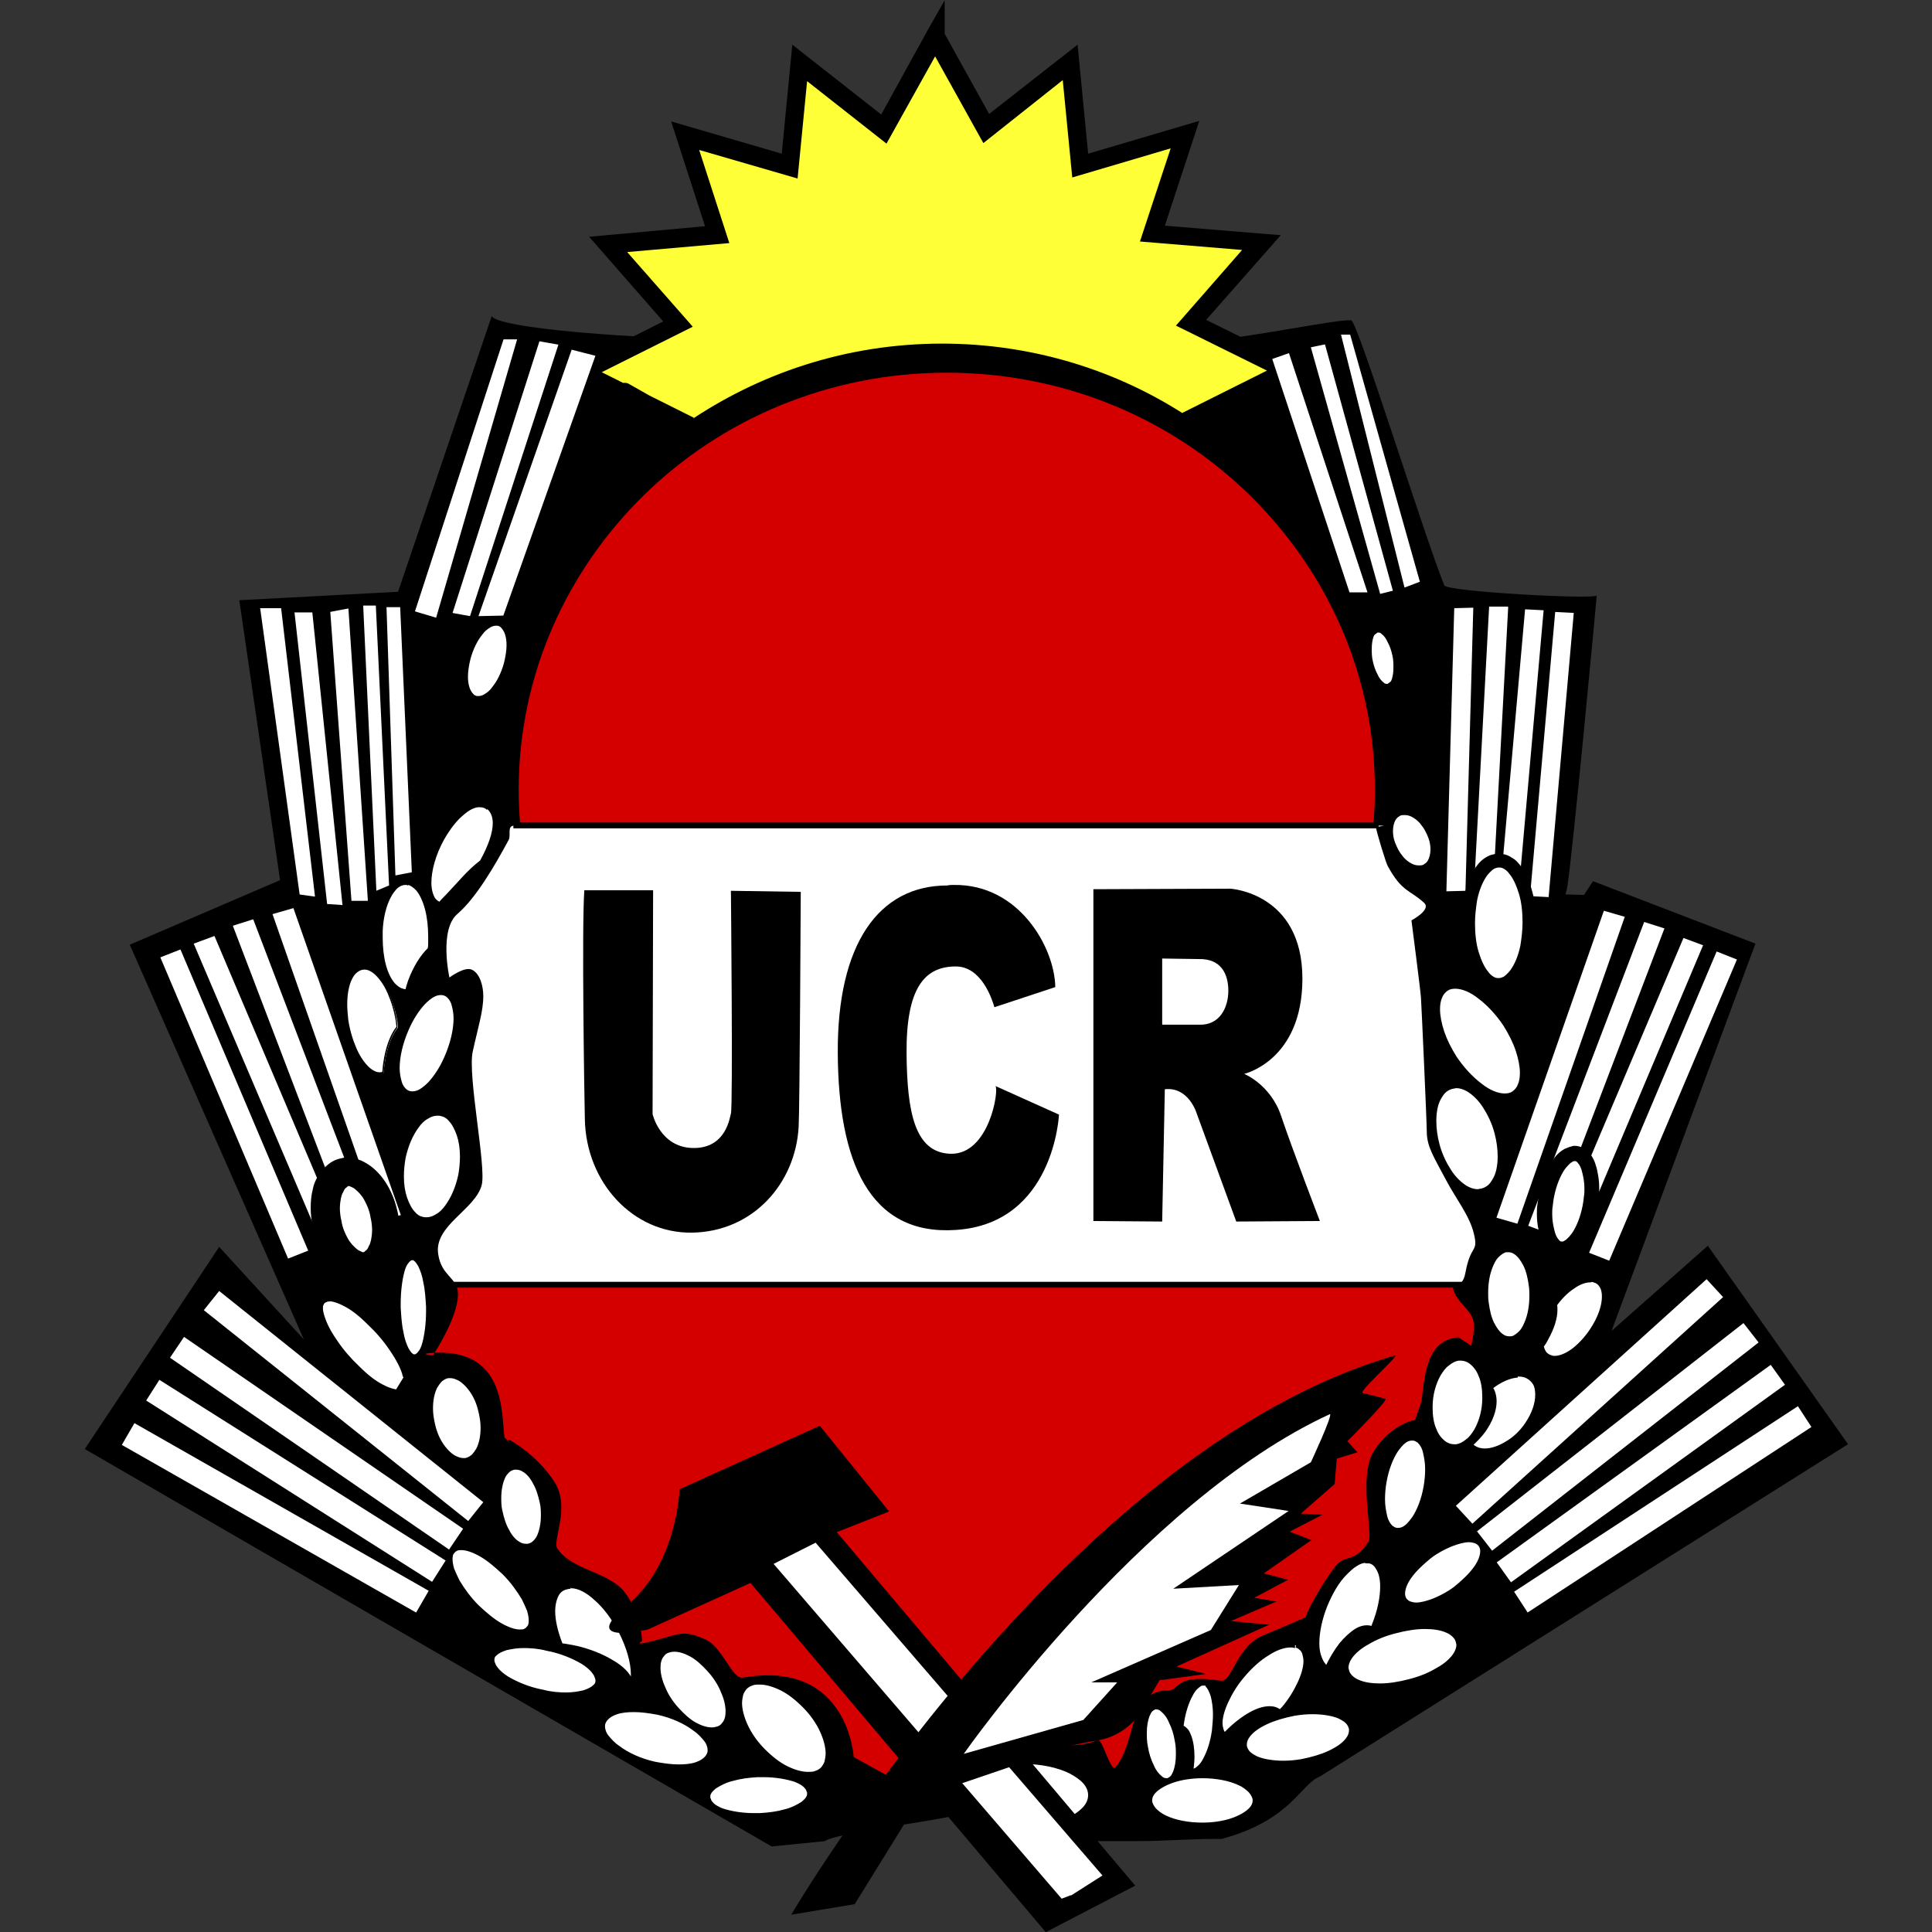 <?xml version="1.0" encoding="utf-8"?>
<!-- Generator: Adobe Illustrator 27.0.0, SVG Export Plug-In . SVG Version: 6.00 Build 0)  -->
<svg version="1.1" id="Layer_1" xmlns="http://www.w3.org/2000/svg" xmlns:xlink="http://www.w3.org/1999/xlink" x="0px" y="0px"
	 viewBox="0 0 512 512" style="enable-background:new 0 0 512 512;" xml:space="preserve">
<rect x="0" y="0" width="512" height="512" fill="#333333" stroke="none"/>
<style type="text/css">
	.st0{fill:#FFFFFF;}
	.st1{fill:#D40000;}
	.st2{fill:#FFFF37;}
</style>
<g id="XMLID_1_">
	<path id="XMLID_3_" class="st0" d="M112.92,213.63h284.82c0,0,0.14,0,0.14,0.14v139.25c0,0,0,0.14-0.14,0.14H112.92
		c0,0-0.14,0-0.14-0.14L112.92,213.63C112.78,213.77,112.92,213.63,112.92,213.63z"/>
	<path id="XMLID_4_" class="st1" d="M99.18,340.4c-0.84,4.91-1.26,9.82-1.26,14.86c0,66.19,71.1,119.76,158.89,119.76
		s158.89-53.57,158.89-119.76c0-5.05-0.42-9.96-1.26-14.86H99.18L99.18,340.4z"/>
	<path id="XMLID_5_" d="M99.18,340.4l-0.84-0.14c-0.84,4.91-1.26,9.96-1.26,15.01c0,16.69,4.49,32.53,12.62,46.98
		c12.2,21.6,32.39,40.11,57.92,53.01c25.52,13.04,56.23,20.61,89.19,20.61c44.03,0,83.86-13.46,112.89-35.2
		c14.44-10.94,26.22-23.84,34.22-38.28c8.13-14.44,12.62-30.29,12.62-46.98c0-5.05-0.42-10.1-1.26-15.01l-0.14-0.7H99.18V340.4
		l0.7-0.56l0,0l-1.12-1.54l-0.28,1.96L99.18,340.4l-0.7,0.56l0,0l0.28,0.28h315.67v-0.84l-0.84,0.14c0.84,4.77,1.26,9.68,1.26,14.72
		c0,16.41-4.35,31.97-12.34,46.28c-11.92,21.32-31.97,39.55-57.22,52.31c-25.24,12.9-55.67,20.33-88.49,20.33
		c-43.75,0-83.3-13.32-111.77-34.92c-14.3-10.8-25.8-23.56-33.8-37.86c-7.99-14.16-12.34-29.87-12.34-46.28
		c0-5.05,0.42-9.96,1.26-14.72H99.18l-0.7,0.56L99.18,340.4z"/>
	<path id="XMLID_6_" d="M130.31,83.77l-24.82,73.06l-42.07,2.24l10.8,74.18l-39.83,17.11l46.14,104.62l-22.44-24.54l-35.62,53.57
		l182.03,105.32l14.02-1.4c4.77-2.94,38.99-6.03,41.23-8.98l-20.33-6.03l-13.18-7.29c0,0-1.4-25.94-29.45-21.04
		c-2.8,0.42-5.33-8.13-9.82-10.1c-6.03-2.66-6.59-1.54-14.02,0.42c-5.47,1.4-2.8,0-2.8,0c0-0.84-0.42-7.29-4.35-12.62
		c-4.21-5.89-14.3-6.03-18.09-11.92c-1.4-2.1,3.51-10.8-0.7-17.53c-4.63-7.29-11.92-11.22-11.92-11.22c-0.28,0-0.56,0-0.56,0.14
		l0.56,0.56c0,0-0.84-0.42-0.56-0.56l-0.84-0.84c-0.84-5.89,0.56-23.14-18.23-22.44c-0.14,0-0.14,0-0.28,0
		c-0.28,0.42-0.42,0.7-0.42,0.7s-4.63-0.42,0.42-0.7c1.54-2.38,6.59-10.94,6.17-16.13c-0.28-3.65-4.35-4.35-5.19-9.82
		c-1.4-7.71,9.82-11.92,11.5-18.51c1.26-4.77-3.79-29.03-2.38-35.34c1.4-6.45,2.8-10.66,2.8-14.72c0-2.52-0.84-6.03-3.09-7.01
		c-1.96-0.84-5.89,2.1-5.89,2.1s-2.8-12.62,2.1-16.83c4.91-4.21,9.82-12.62,13.6-19.63c0.7-1.26-0.56-3.79,1.54-3.79
		c28.05-0.84,231.95,0,230.41,0l-2.1,0.42c0,0.84,2.66,9.54,3.09,10.24c3.79,7.01,5.89,6.31,9.68,9.82
		c1.96,1.82-3.37,4.63-3.37,4.63s2.38,18.37,2.52,20.47c0.14,1.96,1.54,32.96,1.54,35.48c0,4.07,1.96,6.87,5.05,12.76
		c2.66,5.05,6.31,9.54,7.43,14.3c1.26,5.19-0.84,2.66-2.24,10.38c-0.98,5.33-4.21,1.4-3.09,4.77c1.12,3.37,4.49,4.91,5.19,7.99
		c0.56,2.1-0.56,6.59-0.56,6.59c-1.4-0.98-2.1-1.4-3.37-2.24c-8.83,0.56-8.98,11.08-9.82,16.97l-1.68,4.91c0,0-6.31,0.98-10.94,8.27
		c-4.21,6.73-0.14,21.74-1.4,23.98c-3.79,5.89-6.17,3.23-8.69,6.45c-4.07,5.19-7.99,12.76-7.99,13.6c0,0-6.73,2.94-11.22,4.77
		c-7.15,2.94-8.27,12.48-11.22,12.06c-12.34-1.96-10.94,2.52-13.74,2.52c-11.08,0-8.41,13.46-14.16,20.33
		c-1.4,1.68-3.51-7.99-4.91-7.15c-4.63,2.8-22.02,0.56-23.84,3.79c-0.7,1.26,3.37,3.23,2.94,3.23c-1.82,0,10.8-0.42,10.8-0.42
		l5.05,7.85c-0.28,1.54-1.4,4.07-2.8,4.49l5.47,7.85h13.32c7.85,0,14.72-0.7,22.02-0.56c18.65-5.05,20.9-14.58,26.08-16.55
		l139.96-88.07l-37.16-52.59l-25.52,22.58l38.14-102.65l-43.05-16.55l-2.38,3.65l-4.91-0.14c0.14-0.56,0.28-1.12,0.42-1.68
		c1.26-6.59,7.99-78.39,7.85-77.55c-0.14,1.12-39.69-0.98-40.39-2.66c-5.61-14.02-23-70.12-24.68-70.26
		c-3.79-0.28-23.28,3.93-38.85,5.61c-46.84,4.77-125.37-0.28-143.6-0.98C153.59,88.54,131.57,86.29,130.31,83.77L130.31,83.77
		L130.31,83.77z"/>
	<path id="XMLID_7_" class="st1" d="M250.91,97.93c-63.11,0-114.29,49.78-114.29,111.21c0,3.23,0.14,6.31,0.42,9.54h227.74
		c0.28-3.09,0.42-6.31,0.42-9.54C365.2,147.72,314.02,97.93,250.91,97.93L250.91,97.93z"/>
	<path id="XMLID_8_" d="M250.91,97.93v-0.84c-31.83,0-60.58,12.48-81.48,32.82s-33.8,48.38-33.8,79.23c0,3.23,0.14,6.45,0.42,9.54
		v0.84h229.29v-0.84c0.28-3.09,0.42-6.31,0.42-9.54c0-30.99-12.9-59.04-33.8-79.23c-20.9-20.33-49.64-32.82-81.48-32.82l-0.42,1.54
		l0,0L250.91,97.93v-0.84V97.93l0.42-0.7l0,0L250.91,97.93v0.84c31.41,0,59.74,12.34,80.21,32.39s33.24,47.54,33.24,78.11
		c0,3.23-0.14,6.31-0.42,9.4l0.84,0.14v-0.84H137.04v0.84l0.84-0.14c-0.28-3.09-0.42-6.17-0.42-9.4c0-30.43,12.76-58.06,33.24-78.11
		s48.94-32.39,80.21-32.39l0.42-1.54L250.91,97.93z"/>
	<path id="XMLID_9_" class="st0" d="M57.95,341.38l70.68,56.51c0,0,0.14,0.14,0,0.28l-4.49,5.61c0,0-0.14,0.14-0.28,0l-70.68-56.51
		c0,0-0.14-0.14,0-0.28l4.49-5.61C57.81,341.38,57.81,341.38,57.95,341.38z"/>
	<path id="XMLID_10_" d="M57.95,341.38l-0.28,0.42l70.68,56.51l0.28-0.28h-0.42c0,0.14,0,0.28,0.14,0.28l0.28-0.28h-0.42h0.42
		l-0.28-0.28c0,0-0.14,0.14-0.14,0.28h0.42l-0.28-0.28l0,0l-4.49,5.61l0.28,0.28v-0.42c-0.14,0-0.28,0-0.28,0.14l0.28,0.28v-0.42
		v0.42l0.28-0.28c0,0-0.14-0.14-0.28-0.14v0.42l0.28-0.28l-70.68-56.37l0,0l-0.28,0.28h0.42c0-0.14,0-0.28-0.14-0.28l-0.28,0.28
		h0.42h-0.42l0.28,0.28c0,0,0.14-0.14,0.14-0.28h-0.42l0.28,0.28l0,0l4.49-5.61L57.95,341.38l-0.14,0.42c0.14,0,0.28,0,0.28-0.14
		L57.95,341.38l-0.14,0.42L57.95,341.38l-0.28,0.42c0,0,0.14,0.14,0.28,0.14V341.38l-0.28,0.42l0,0L57.95,341.38l0.28-0.42
		c-0.14-0.14-0.28-0.14-0.42-0.14c-0.14,0-0.42,0.14-0.56,0.28l-4.49,5.61l0,0c-0.14,0.14-0.14,0.28-0.14,0.42
		c0,0.14,0.14,0.42,0.28,0.56l0,0l70.68,56.51c0.14,0.14,0.28,0.14,0.42,0.14s0.42-0.14,0.56-0.28l4.49-5.61l0,0
		c0.14-0.14,0.14-0.28,0.14-0.42c0-0.14-0.14-0.42-0.28-0.56L58.23,341.1l0,0L57.95,341.38z"/>
	<path id="XMLID_11_" class="st0" d="M48.83,353.72l74.47,51.19c0,0,0.14,0.14,0,0.14l-4.07,6.03c0,0-0.14,0.14-0.14,0l-74.47-51.19
		c0,0-0.14-0.14,0-0.14l4.07-6.03C48.69,353.72,48.69,353.72,48.83,353.72z"/>
	<path id="XMLID_12_" d="M48.83,353.72l-0.28,0.42l74.47,51.19l0.14-0.28h-0.42c0,0.14,0,0.28,0.14,0.28l0.14-0.28h-0.42h0.42
		l-0.28-0.14v0.14h0.42l-0.28-0.14l0,0l-4.07,6.03l0.28,0.14v-0.42c-0.14,0-0.28,0-0.28,0.14l0.28,0.14v-0.42v0.42l0.14-0.28h-0.14
		v0.42l0.14-0.28l0,0l-74.47-51.19l0,0l-0.14,0.28h0.42c0-0.14,0-0.28-0.14-0.28l-0.14,0.28h0.42h-0.42l0.28,0.14v-0.14h-0.42
		l0.28,0.14l0,0l4.07-6.03l0,0L48.83,353.72l-0.14,0.56c0.14,0,0.28,0,0.28-0.14L48.83,353.72l-0.14,0.56L48.83,353.72l-0.28,0.42
		h0.14L48.83,353.72l-0.28,0.42l0,0L48.83,353.72l0.28-0.42c-0.14-0.14-0.28-0.14-0.42-0.14c-0.28,0-0.42,0.14-0.56,0.28l0,0
		l-4.07,6.03l0,0c-0.14,0.14-0.14,0.28-0.14,0.42c0,0.28,0.14,0.42,0.28,0.56l0,0l74.47,51.19l0,0c0.14,0.14,0.28,0.14,0.42,0.14
		c0.28,0,0.42-0.14,0.56-0.28l4.07-6.03l0,0c0.14-0.14,0.14-0.28,0.14-0.42c0-0.28-0.14-0.42-0.28-0.56L49.11,353.3l0,0
		L48.83,353.72z"/>
	<path id="XMLID_13_" class="st0" d="M42.24,365.08l76.43,48.24c0.14,0,0.14,0.14,0,0.14l-3.93,6.17c0,0.14-0.14,0.14-0.14,0
		l-76.43-48.24c-0.14,0-0.14-0.14,0-0.14l3.93-6.17H42.24z"/>
	<path id="XMLID_14_" d="M42.24,365.08l-0.28,0.42l76.43,48.24l0.14-0.28h-0.42c0,0.14,0,0.28,0.14,0.28l0.14-0.28h-0.42h0.42
		l-0.28-0.14v0.14h0.42l-0.28-0.14l0,0l-3.93,6.17l0.28,0.14v-0.42c-0.14,0-0.28,0-0.28,0.14l0.28,0.14v-0.42v0.42l0.14-0.28h-0.14
		v0.42l0.14-0.28l0,0l-76.29-48.38l0,0l-0.14,0.28h0.42c0-0.14,0-0.28-0.14-0.28l-0.14,0.28h0.42h-0.42l0.28,0.14v-0.14h-0.42
		l0.28,0.14l0,0l3.93-6.17L42.24,365.08l-0.14,0.56c0.14,0,0.28,0,0.28-0.14L42.24,365.08l-0.14,0.56L42.24,365.08l-0.28,0.42h0.14
		L42.24,365.08l-0.28,0.42l0,0L42.24,365.08l0.28-0.42c-0.14,0-0.28-0.14-0.42-0.14c-0.28,0-0.42,0.14-0.56,0.28l-3.93,6.17l0,0
		c0,0.14-0.14,0.28-0.14,0.42c0,0.28,0.14,0.42,0.28,0.56l0,0l76.43,48.24l0,0c0.14,0,0.28,0.14,0.42,0.14
		c0.28,0,0.42-0.14,0.56-0.28l3.93-6.17l0,0c0-0.14,0.14-0.28,0.14-0.42c0-0.28-0.14-0.42-0.28-0.56l-76.43-48.24l0,0L42.24,365.08z
		"/>
	<path id="XMLID_15_" class="st0" d="M35.65,376.58l78.53,44.74c0.14,0,0.14,0.14,0,0.14l-3.65,6.31c0,0.14-0.14,0.14-0.14,0
		l-78.53-44.74c-0.14,0-0.14-0.14,0-0.14l3.65-6.31C35.51,376.58,35.51,376.58,35.65,376.58z"/>
	<path id="XMLID_16_" d="M35.65,376.58L35.37,377l78.53,44.74l0.14-0.28h-0.42c0,0.14,0,0.28,0.14,0.28l0.14-0.28h-0.42h0.42
		l-0.28-0.14v0.14h0.42l-0.28-0.14l0,0l-3.65,6.31l0.28,0.14v-0.42c-0.14,0-0.28,0-0.28,0.14l0.28,0.14v-0.42v0.42l0.14-0.28h-0.14
		v0.42l0.14-0.28L32,382.75l-0.14,0.28h0.42c0-0.14,0-0.28-0.14-0.28L32,383.03h0.42H32l0.28,0.14v-0.14h-0.42l0.28,0.14l0,0
		l3.65-6.31l0,0L35.65,376.58l-0.14,0.56c0.14,0,0.28,0,0.28-0.14L35.65,376.58l-0.14,0.56L35.65,376.58L35.37,377h0.14
		L35.65,376.58L35.37,377l0,0L35.65,376.58l0.28-0.42c-0.14,0-0.28-0.14-0.28-0.14c-0.28,0-0.42,0.14-0.56,0.28l0,0l-3.65,6.31l0,0
		c0,0.14-0.14,0.28-0.14,0.28c0,0.28,0.14,0.42,0.28,0.56l78.53,44.74c0.14,0,0.28,0.14,0.28,0.14c0.28,0,0.42-0.14,0.56-0.28
		l3.65-6.31l0,0c0-0.14,0.14-0.28,0.14-0.28c0-0.28-0.14-0.42-0.28-0.56l-78.53-44.74l0,0L35.65,376.58z"/>
	<path id="XMLID_17_" class="st0" d="M452.15,338.3l-67.03,60.72c0,0,0,0.14,0,0.28l4.91,5.33c0,0,0.14,0,0.28,0l67.03-60.58
		c0,0,0-0.14,0-0.28l-4.91-5.33C452.29,338.3,452.15,338.3,452.15,338.3z"/>
	<path id="XMLID_18_" d="M452.15,338.3l-0.28-0.42l-67.03,60.58c-0.14,0.14-0.28,0.28-0.28,0.56c0,0.14,0,0.28,0.14,0.42l4.91,5.33
		c0.14,0.14,0.28,0.28,0.56,0.28c0.14,0,0.28,0,0.42-0.14l0,0l67.03-60.58c0.14-0.14,0.28-0.28,0.28-0.56c0-0.14,0-0.28-0.14-0.42
		l-4.91-5.33c-0.14-0.14-0.28-0.28-0.56-0.28c-0.14,0-0.28,0-0.42,0.14l0,0L452.15,338.3l0.28,0.42L452.15,338.3l0.14,0.42
		c0.14,0,0.14,0,0.28-0.14L452.15,338.3l0.14,0.42L452.15,338.3l-0.14,0.42c0.14,0.14,0.14,0.14,0.28,0.14L452.15,338.3l-0.14,0.42
		l4.91,5.33l0.28-0.28h-0.42c0,0.14,0,0.14,0.14,0.28l0.28-0.28h-0.42h0.42l-0.28-0.28c-0.14,0.14-0.14,0.14-0.14,0.28h0.42
		l-0.28-0.28l-67.03,60.58l0,0l0.28,0.28v-0.42c-0.14,0-0.14,0-0.28,0.14l0.28,0.28v-0.42v0.42l0.28-0.28
		c-0.14-0.14-0.14-0.14-0.28-0.14v0.42l0.28-0.28l-4.91-5.33l-0.28,0.28h0.42c0-0.14,0-0.14-0.14-0.28l-0.28,0.28h0.42h-0.42
		l0.28,0.28c0.14-0.14,0.14-0.14,0.14-0.28h-0.42l0.28,0.28l67.03-60.58l0,0L452.15,338.3z"/>
	<path id="XMLID_19_" class="st0" d="M461.97,350.08l-71.24,55.67c0,0-0.14,0.14,0,0.28l4.49,5.75c0,0,0.14,0.14,0.28,0l71.24-55.67
		c0,0,0.14-0.14,0-0.28l-4.49-5.75C462.11,350.08,461.97,350.08,461.97,350.08z"/>
	<path id="XMLID_20_" d="M461.97,350.08l-0.28-0.42l-71.24,55.67c-0.14,0.14-0.28,0.28-0.28,0.56c0,0.14,0,0.28,0.14,0.42l4.49,5.75
		c0.14,0.14,0.28,0.28,0.56,0.28c0.14,0,0.28,0,0.42-0.14l0,0l71.24-55.67c0.14-0.14,0.28-0.28,0.28-0.56c0-0.14,0-0.28-0.14-0.42
		l-4.49-5.75c-0.14-0.14-0.28-0.28-0.56-0.28c-0.14,0-0.28,0-0.42,0.14l0,0L461.97,350.08l0.28,0.42L461.97,350.08l0.14,0.42
		c0.14,0,0.14,0,0.28-0.14L461.97,350.08l0.14,0.42L461.97,350.08l-0.14,0.28c0.14,0.14,0.14,0.14,0.28,0.14L461.97,350.08
		l-0.14,0.28l4.49,5.75l0.28-0.28h-0.42c0,0.14,0,0.14,0.14,0.28l0.28-0.28h-0.42h0.42l-0.28-0.28c-0.14,0.14-0.14,0.14-0.14,0.28
		h0.42l-0.28-0.28l-71.24,55.67l0,0l0.28,0.28v-0.42c-0.14,0-0.14,0-0.28,0.14l0.28,0.28v-0.42v0.42l0.28-0.28
		c-0.14-0.14-0.14-0.14-0.28-0.14v0.42l0.28-0.28l-4.49-5.75l-0.28,0.28h0.42c0-0.14,0-0.14-0.14-0.28l-0.28,0.28h0.42h-0.42
		l0.28,0.28c0.14-0.14,0.14-0.14,0.14-0.28h-0.42l0.28,0.28l71.24-55.67l0,0L461.97,350.08z"/>
	<path id="XMLID_21_" class="st0" d="M469.12,361.02l-73.34,52.87c0,0-0.14,0.14,0,0.14l4.21,5.89c0,0,0.14,0.14,0.14,0l73.34-52.87
		c0,0,0.14-0.14,0-0.14l-4.21-5.89C469.4,361.02,469.26,360.88,469.12,361.02z"/>
	<path id="XMLID_22_" d="M469.12,361.02l-0.28-0.42l-73.34,52.87c-0.14,0.14-0.28,0.28-0.28,0.56c0,0.14,0,0.28,0.14,0.42l4.21,5.89
		c0.14,0.14,0.28,0.28,0.56,0.28c0.14,0,0.28,0,0.42-0.14l0,0l73.34-52.87c0.14-0.14,0.28-0.28,0.28-0.56c0-0.14,0-0.28-0.14-0.42
		l-4.21-5.89c-0.14-0.14-0.28-0.28-0.56-0.28c-0.14,0-0.28,0-0.42,0.14l0,0L469.12,361.02l0.28,0.42L469.12,361.02l0.14,0.42
		c0.14,0,0.14,0,0.28-0.14L469.12,361.02l0.14,0.42L469.12,361.02l-0.14,0.28c0.14,0.14,0.14,0.14,0.28,0.14L469.12,361.02
		l-0.14,0.28l4.21,5.89l0.28-0.28h-0.42c0,0.14,0,0.14,0,0.28l0.28-0.28h-0.42h0.42l0-0.14c-0.14,0.14-0.14,0.14-0.14,0.28h0.42
		l-0.28-0.28l-73.34,52.87l0,0l0.28,0.28v-0.42c-0.14,0-0.14,0-0.28,0l0.28,0.28v-0.42v0.42l0.28-0.28
		c-0.14-0.14-0.14-0.14-0.28-0.14v0.42l0.28-0.28l-4.21-5.89l-0.28,0.28h0.42c0-0.14,0-0.14,0-0.28l-0.28,0.28h0.42h-0.42l0.28,0.28
		c0.14-0.14,0.14-0.14,0.14-0.28h-0.42l0.28,0.28l73.34-52.87l0,0L469.12,361.02z"/>
	<path id="XMLID_23_" class="st0" d="M476.55,372.09l-75.73,49.5c0,0-0.14,0.14,0,0.14l3.93,6.03c0,0,0.14,0.14,0.14,0l75.73-49.5
		c0,0,0.14-0.14,0-0.14l-3.93-6.03H476.55z"/>
	<path id="XMLID_24_" d="M476.55,372.09l-0.28-0.42l-75.73,49.5c-0.14,0.14-0.28,0.28-0.28,0.56c0,0.14,0,0.28,0.14,0.42l3.93,6.03
		c0.14,0.14,0.28,0.28,0.56,0.28c0.14,0,0.28,0,0.42-0.14l0,0l75.73-49.5c0.14-0.14,0.28-0.28,0.28-0.56c0-0.14,0-0.28-0.14-0.42
		l-3.93-6.03c-0.14-0.14-0.28-0.28-0.56-0.28c-0.14,0-0.28,0-0.42,0.14l0,0L476.55,372.09l0.28,0.42L476.55,372.09l0.14,0.56h0.14
		L476.55,372.09l0.14,0.56L476.55,372.09l-0.28,0.28c0,0.14,0.14,0.14,0.28,0.14V372.09l-0.28,0.28l3.93,6.03l0.28-0.14h-0.42v0.14
		l0.28-0.14h-0.42h0.42v-0.28c-0.14,0.14-0.14,0.14-0.14,0.28h0.42l-0.28-0.28l-75.73,49.5l0,0l0.14,0.28v-0.42h-0.14l0.14,0.28
		v-0.42v0.42l0.28-0.14c0-0.14-0.14-0.14-0.28-0.14v0.42l0.28-0.14l-3.93-6.03l-0.28,0.14h0.42v-0.14l-0.28,0.14h0.42h-0.42
		l0.14,0.28c0.14,0,0.14-0.14,0.14-0.28h-0.42l0.14,0.28l75.73-49.5l0,0L476.55,372.09z"/>
	<path id="XMLID_25_" class="st0" d="M78.14,240.41l28.61,81.76c0,0.14,0,0.14-0.14,0.14l-6.31,1.82c-0.14,0-0.14,0-0.14-0.14
		l-28.61-81.76c0-0.14,0-0.14,0.14-0.14l6.31-1.82C78.14,240.27,78.14,240.27,78.14,240.41z"/>
	<path id="XMLID_26_" d="M78.14,240.41l-0.42,0.14l28.61,81.76l0.28-0.14h-0.28v0.14l0.28-0.14h-0.28h0.42l-0.14-0.28
		c-0.14,0-0.28,0.14-0.28,0.28h0.42l-0.14-0.28l-6.31,1.82l0.14,0.28v-0.28h-0.14l0.14,0.28v-0.28v0.28l0.28-0.14
		c0-0.14-0.14-0.28-0.28-0.28v0.28l0.28-0.14l-28.61-81.76l-0.28,0.14h0.28v-0.14l-0.28,0.14h0.28h-0.42l0.14,0.28
		c0.14,0,0.28-0.14,0.28-0.28h-0.42l0.14,0.28l0,0l6.31-1.82l0,0L78.14,240.41L78,240.83h0.14V240.41L78,240.83L78.14,240.41
		l-0.42,0.14c0,0.14,0.14,0.28,0.28,0.28L78.14,240.41l-0.42,0.14L78.14,240.41l0.42-0.14c-0.14-0.28-0.28-0.42-0.56-0.42h-0.14l0,0
		l-6.31,1.82l0,0c-0.28,0.14-0.42,0.28-0.42,0.56v0.14l28.61,81.76c0.14,0.28,0.28,0.42,0.56,0.42h0.14l6.31-1.82
		c0.28-0.14,0.42-0.28,0.42-0.56v-0.14l-28.61-81.76L78.14,240.41z"/>
	<path id="XMLID_27_" class="st0" d="M67.48,243.36l30.99,81.2c0,0,0,0.14-0.14,0.14l-6.17,1.96c-0.14,0-0.14,0-0.14-0.14
		l-30.99-81.06c0,0,0-0.14,0.14-0.14l6.17-1.96C67.48,243.36,67.48,243.36,67.48,243.36z"/>
	<path id="XMLID_28_" d="M67.48,243.36l-0.42,0.14l30.99,81.2l0.28-0.14h-0.28v0.14l0.28-0.14h-0.28h0.42l-0.14-0.28
		c-0.14,0-0.28,0.14-0.28,0.28h0.42l-0.14-0.28l0,0l-6.17,1.96l0,0l0.14,0.28v-0.28h-0.14l0.14,0.28v-0.28v0.28l0.28-0.14
		c0-0.14-0.14-0.28-0.28-0.28v0.28l0.28-0.14l-30.99-81.2l-0.28,0.14h0.28v-0.14l-0.28,0.14h0.28h-0.42l0.14,0.28
		c0.14,0,0.28-0.14,0.28-0.28h-0.42l0.14,0.28l0,0l6.17-1.96l0,0L67.48,243.36l-0.14,0.42h0.14V243.36l-0.14,0.42L67.48,243.36
		l-0.42,0.14c0,0.14,0.14,0.28,0.28,0.28L67.48,243.36l-0.42,0.14L67.48,243.36l0.42-0.14c-0.14-0.28-0.28-0.42-0.56-0.42H67.2l0,0
		l-6.17,1.96l0,0c-0.28,0.14-0.42,0.28-0.42,0.56c0,0.14,0,0.14,0,0.28l30.99,81.2c0.14,0.28,0.28,0.42,0.56,0.42h0.14l0,0
		l6.17-1.96l0,0c0.28-0.14,0.42-0.28,0.42-0.56c0-0.14,0-0.14,0-0.28l-30.99-81.2L67.48,243.36z"/>
	<path id="XMLID_29_" class="st0" d="M57.11,247.57l33.94,80.07c0,0,0,0.14-0.14,0.14l-6.03,2.24c0,0-0.14,0-0.14-0.14L50.8,249.81
		c0,0,0-0.14,0.14-0.14l6.03-2.24C56.97,247.43,57.11,247.43,57.11,247.57z"/>
	<path id="XMLID_30_" d="M57.11,247.57l-0.42,0.14l33.94,80.07l0.28-0.14h-0.28v0.14l0.28-0.14h-0.28h0.42l-0.14-0.28
		c-0.14,0-0.28,0.14-0.28,0.28h0.42l-0.14-0.28l0,0l-6.03,2.24l0.14,0.28v-0.28h-0.14l0.14,0.28v-0.28v0.28l0.28-0.14
		c0-0.14-0.14-0.14-0.28-0.14v0.28l0.28-0.14l-34.08-79.93l-0.28,0.14h0.28v-0.14l-0.28,0.14h0.28H50.8l0.14,0.28
		c0.14,0,0.28-0.14,0.28-0.28H50.8l0.14,0.28l0,0l6.03-2.24l0,0L57.11,247.57l-0.14,0.42h0.14V247.57l-0.14,0.42L57.11,247.57
		l-0.42,0.14c0,0.14,0.14,0.14,0.28,0.14L57.11,247.57l-0.42,0.14L57.11,247.57l0.42-0.14c-0.14-0.28-0.28-0.42-0.56-0.42
		c-0.14,0-0.14,0-0.28,0l0,0l-6.03,2.24l0,0c-0.28,0.14-0.42,0.28-0.42,0.56c0,0.14,0,0.14,0,0.28l33.94,80.07
		c0.14,0.28,0.28,0.42,0.56,0.42c0.14,0,0.14,0,0.28,0l6.03-2.24l0,0c0.28-0.14,0.42-0.28,0.42-0.56c0-0.14,0-0.14,0-0.28
		l-33.94-80.07L57.11,247.57z"/>
	<path id="XMLID_31_" class="st0" d="M48.13,251.21l34.08,80.35c0,0,0,0.14-0.14,0.14l-6.03,2.38c0,0-0.14,0-0.14-0.14L41.82,253.6
		c0,0,0-0.14,0.14-0.14l6.03-2.38C47.99,251.07,48.13,251.21,48.13,251.21z"/>
	<path id="XMLID_32_" d="M48.13,251.21l-0.42,0.14l34.08,80.35l0.28-0.14h-0.28v0.14l0.28-0.14h-0.28h0.42l-0.14-0.28
		c-0.14,0-0.28,0.14-0.28,0.28h0.42l-0.14-0.28l0,0l-6.03,2.38l0,0l0.14,0.28v-0.28h-0.14l0.14,0.28v-0.28v0.28l0.28-0.14
		c0-0.14-0.14-0.14-0.28-0.14v0.28l0.28-0.14l-34.08-80.35l-0.28,0.14h0.28v-0.14l-0.28,0.14h0.28h-0.42l0.14,0.28
		c0.14,0,0.28-0.14,0.28-0.28h-0.42l0.14,0.28l0,0l6.03-2.38l0,0V251.21l-0.14,0.42h0.14V251.21l-0.14,0.42L48.13,251.21l-0.42,0.14
		c0,0.14,0.14,0.14,0.28,0.14L48.13,251.21l-0.42,0.14L48.13,251.21l0.42-0.14c-0.14-0.28-0.28-0.42-0.56-0.42
		c-0.14,0-0.14,0-0.28,0l0,0l-6.03,2.38l0,0c-0.28,0.14-0.42,0.28-0.42,0.56c0,0.14,0,0.14,0,0.28l34.08,80.35
		c0.14,0.28,0.28,0.42,0.56,0.42c0.14,0,0.14,0,0.28,0l0,0l6.03-2.38l0,0c0.28-0.14,0.42-0.28,0.42-0.56c0-0.14,0-0.14,0-0.28
		l-34.08-80.35L48.13,251.21z"/>
	<path id="XMLID_33_" class="st0" d="M424.66,240.83l-28.61,81.76c0,0.14,0,0.14,0.14,0.14l6.31,1.82c0.14,0,0.14,0,0.14-0.14
		l28.61-81.76c0-0.14,0-0.14-0.14-0.14l-6.31-1.82C424.66,240.69,424.66,240.69,424.66,240.83z"/>
	<path id="XMLID_34_" d="M424.66,240.83l-0.42-0.14l-28.61,81.76v0.14c0,0.28,0.14,0.56,0.42,0.56l6.31,1.82h0.14
		c0.28,0,0.56-0.14,0.56-0.42l28.61-81.76v-0.14c0-0.28-0.14-0.56-0.42-0.56l-6.31-1.82h-0.14c-0.28,0-0.56,0.14-0.56,0.42
		L424.66,240.83l0.42,0.14L424.66,240.83l0.14,0.42c0.14,0,0.28-0.14,0.28-0.28L424.66,240.83l0.14,0.42L424.66,240.83v0.42h0.14
		L424.66,240.83v0.42l6.31,1.82l0.14-0.28h-0.42c0,0.14,0.14,0.28,0.28,0.28l0.14-0.28h-0.42h0.28l-0.28-0.14v0.14h0.28l-0.28-0.14
		l-28.61,81.76l0.28,0.14v-0.28c-0.14,0-0.28,0.14-0.28,0.28l0.28,0.14v-0.28v0.28l0.14-0.28h-0.14v0.28l0.14-0.28l-6.31-1.82
		l-0.14,0.28h0.42c0-0.14-0.14-0.28-0.28-0.28l-0.14,0.28h0.42h-0.28l0.28,0.14v-0.14h-0.28l0.28,0.14l28.61-81.76L424.66,240.83z"
		/>
	<path id="XMLID_35_" class="st0" d="M435.32,243.78l-30.99,81.2c0,0,0,0.14,0.14,0.14l6.17,1.96c0.14,0,0.14,0,0.14-0.14
		l30.99-81.2c0,0,0-0.14-0.14-0.14l-6.17-1.96C435.46,243.64,435.32,243.78,435.32,243.78z"/>
	<path id="XMLID_36_" d="M435.32,243.78l-0.42-0.14l-30.99,81.2c0,0,0,0.14,0,0.28c0,0.28,0.14,0.56,0.42,0.56l6.17,1.96h0.14
		c0.28,0,0.42-0.14,0.56-0.42l30.99-81.2c0-0.14,0-0.14,0-0.28c0-0.28-0.14-0.56-0.42-0.56l-6.17-1.96h-0.14
		c-0.28,0-0.42,0.14-0.56,0.42l0,0L435.32,243.78l0.42,0.14L435.32,243.78l0.14,0.42c0.14,0,0.28-0.14,0.28-0.28L435.32,243.78
		l0.14,0.42L435.32,243.78v0.42h0.14L435.32,243.78v0.42l6.17,1.96l0.14-0.28h-0.42c0,0.14,0.14,0.28,0.28,0.28l0.14-0.28h-0.42
		h0.28l-0.28-0.14v0.14h0.28l-0.28-0.14l-30.99,81.2l0.28,0.14v-0.28c-0.14,0-0.28,0.14-0.28,0.28l0.28,0.14v-0.28v0.28l0.14-0.28
		h-0.14v0.28l0.14-0.28l-6.03-2.24l-0.14,0.28h0.42c0-0.14-0.14-0.28-0.28-0.28l-0.14,0.28h0.42h-0.28l0.28,0.14v-0.14h-0.28
		l0.28,0.14l30.99-81.2l0,0L435.32,243.78z"/>
	<path id="XMLID_37_" class="st0" d="M445.7,247.99l-33.94,80.07c0,0,0,0.14,0.14,0.14l6.03,2.24c0,0,0.14,0,0.14-0.14l33.94-80.07
		c0,0,0-0.14-0.14-0.14l-6.03-2.24C445.84,247.85,445.84,247.85,445.7,247.99z"/>
	<path id="XMLID_38_" d="M445.7,247.99l-0.42-0.14l-33.94,80.07c0,0.14,0,0.14,0,0.28c0,0.28,0.14,0.42,0.42,0.56l6.03,2.24
		c0.14,0,0.14,0,0.28,0c0.28,0,0.42-0.14,0.56-0.42l33.94-80.07c0-0.14,0-0.14,0-0.28c0-0.28-0.14-0.42-0.42-0.56l-6.03-2.24
		c-0.14,0-0.14,0-0.28,0c-0.28,0-0.42,0.14-0.56,0.42L445.7,247.99l0.42,0.14L445.7,247.99l0.14,0.42c0.14,0,0.28-0.14,0.28-0.14
		L445.7,247.99l0.14,0.42L445.7,247.99v0.42h0.14L445.7,247.99v0.42l6.03,2.24l0.14-0.28h-0.42c0,0.14,0.14,0.28,0.28,0.28
		l0.14-0.28h-0.42h0.28l-0.28-0.14v0.14h0.28l-0.28-0.14l-33.8,80.07l0.28,0.14v-0.28c-0.14,0-0.28,0.14-0.28,0.14l0.28,0.14v-0.28
		v0.28l0.14-0.28h-0.14v0.28l0.14-0.28l-6.03-2.24l-0.14,0.28h0.42c0-0.14-0.14-0.28-0.28-0.28l-0.14,0.28h0.42h-0.28l0.28,0.14
		v-0.14h-0.28l0.28,0.14l33.94-80.07L445.7,247.99z"/>
	<path id="XMLID_39_" class="st0" d="M454.67,251.63l-34.08,80.35c0,0,0,0.14,0.14,0.14l6.03,2.38c0,0,0.14,0,0.14-0.14l34.08-80.35
		c0,0,0-0.14-0.14-0.14l-6.03-2.38C454.81,251.49,454.67,251.63,454.67,251.63z"/>
	<path id="XMLID_40_" d="M454.67,251.63l-0.42-0.14l-34.08,80.21c0,0.14,0,0.14,0,0.28c0,0.28,0.14,0.42,0.42,0.56l6.03,2.38
		c0.14,0,0.14,0,0.28,0c0.28,0,0.42-0.14,0.56-0.42l34.08-80.35l0,0c0-0.14,0-0.14,0-0.28c0-0.28-0.14-0.42-0.42-0.56l-6.03-2.38
		c-0.14,0-0.14,0-0.28,0c-0.28,0-0.42,0.14-0.56,0.42l0,0L454.67,251.63l0.42,0.14L454.67,251.63l0.14,0.42
		c0.14,0,0.28-0.14,0.28-0.14L454.67,251.63l0.14,0.42L454.67,251.63v0.42h0.14L454.67,251.63v0.42l6.03,2.38l0.14-0.28h-0.42
		c0,0.14,0.14,0.28,0.28,0.28l0.14-0.28h-0.42h0.28l-0.28-0.14v0.14h0.28l-0.28-0.14l0,0l-34.08,80.35l0.28,0.14v-0.28
		c-0.14,0-0.28,0.14-0.28,0.14l0.28,0.14v-0.28v0.28l0.14-0.28h-0.14v0.28l0.14-0.28l-6.03-2.38l-0.14,0.28h0.42
		c0-0.14-0.14-0.28-0.28-0.28l-0.14,0.28h0.42h-0.28l0.28,0.14v-0.14h-0.28l0.28,0.14l34.08-80.5l0,0L454.67,251.63z"/>
	<path id="XMLID_41_" d="M154.85,235.93c-0.7,9.82,0,54.69,0.14,60.58c0.28,16.83,12.76,30.43,28.47,30.15
		c16.13-0.28,27.35-13.04,28.19-28.05c0.28-4.35,0.56-62.26,0.56-62.26l-18.51-0.28c0,0,0.56,57.22,0,59.04
		c-0.28,0.7-1.12,9.4-10.24,9.12c-8.55-0.28-10.52-8.98-10.52-8.98l0.14-59.32H154.85L154.85,235.93z"/>
	<path id="XMLID_42_" d="M252.73,234.52c-0.56,0-1.12,0-1.68,0.14c-18.23,0-29.17,15.57-29.03,44.31s8.27,48.52,31.27,46.98
		c26.08-1.68,27.35-30.57,27.35-30.57l-16.83-7.57c0.98,1.12-1.68,18.23-11.92,17.95c-9.54-0.28-11.5-11.22-11.64-26.5
		c-0.14-17.25,4.63-23.14,13.04-23.14c6.73,0,9.54,8.41,10.24,10.8l16.13-5.33C279.52,251.21,270.12,234.24,252.73,234.52z"/>
	<path id="XMLID_45_" d="M289.76,235.65v87.93l18.23,0.14l0.7-35.06c6.31-0.7,8.41,6.31,8.41,6.31l10.52,28.75l22.16-0.14
		c0,0-7.43-19.35-10.24-27.77c-2.8-8.41-9.82-11.22-9.82-11.22s15.43-3.51,15.43-25.24c0-22.72-19.07-23.84-19.07-23.84
		L289.76,235.65z M325.52,262.57c0,4.35-2.24,9.26-7.85,8.98h-9.54c-0.14,0-0.14,0-0.14-0.14v-17.39l9.68,0.14
		C323.69,254.02,325.52,258.22,325.52,262.57z"/>
	<path id="XMLID_46_" class="st0" d="M384.98,160.9l-2.1,75.73c0,0,0,0.14,0.14,0.14l5.47-0.14c0,0,0.14,0,0.14-0.14l2.1-75.73
		c0,0,0-0.14-0.14-0.14L384.98,160.9C384.98,160.76,384.98,160.76,384.98,160.9z"/>
	<path id="XMLID_47_" d="M384.98,160.9h-0.42l-2.1,75.73h0.42h-0.42l0,0c0,0.14,0,0.28,0.14,0.42c0.14,0.14,0.28,0.14,0.42,0.14
		v-0.28v0.28l0,0v-0.28v0.28l0,0l0,0l5.47-0.14c0.28,0,0.56-0.28,0.56-0.56l2.1-75.73l0,0l0,0c0-0.14,0-0.28-0.14-0.42
		c-0.14-0.14-0.28-0.14-0.42-0.14l0,0v0.42v-0.42l-5.47,0.14c-0.28,0-0.56,0.28-0.56,0.56H384.98h0.42H384.98l0.14,0.28
		c0.14,0,0.28-0.14,0.28-0.28H384.98l0.14,0.28l5.47-0.14l0,0v-0.42v0.42l0,0v-0.42v0.42v-0.42l-0.28,0.28c0,0,0.14,0.14,0.28,0.14
		v-0.42l-0.28,0.28l0.28-0.28h-0.28c0,0.14,0,0.14,0.14,0.28l0.28-0.28h-0.28h0.28h-0.28l0,0h0.28h-0.28l0,0l-2.1,75.73h0.28v-0.28
		c-0.14,0-0.28,0.14-0.28,0.28h0.28v-0.28l-5.47,0.14v0.42v-0.28v0.28v-0.28l0,0v0.28v-0.28l0,0v0.28l0.28-0.28
		c0,0-0.14-0.14-0.28-0.14v0.28l0.28-0.28l-0.28,0.28h0.28c0-0.14,0-0.14-0.14-0.28l-0.28,0.28h0.28h-0.28h0.28l0,0h-0.28h0.28l0,0
		l2.1-75.73L384.98,160.9z"/>
	<path id="XMLID_48_" class="st0" d="M394.23,160.48l-4.07,75.87c0,0,0,0.14,0.14,0.14h5.47c0,0,0.14,0,0.14-0.14l4.07-75.87
		c0,0,0-0.14-0.14-0.14L394.23,160.48C394.37,160.34,394.37,160.48,394.23,160.48z"/>
	<path id="XMLID_49_" d="M394.23,160.48h-0.42l-4.07,75.87l0,0l0,0c0,0.14,0,0.28,0.14,0.42c0.14,0.14,0.28,0.14,0.42,0.14h5.47l0,0
		c0.28,0,0.56-0.28,0.56-0.56l4.07-75.87l0,0l0,0c0-0.14,0-0.28-0.14-0.42c-0.14-0.14-0.28-0.14-0.42-0.14h-5.47l0,0
		c-0.28,0-0.56,0.28-0.56,0.56L394.23,160.48h0.42H394.23l0.14,0.28c0.14,0,0.28-0.14,0.28-0.28H394.23l0.14,0.28l0,0h5.47v-0.28
		l-0.28,0.28c0,0,0.14,0.14,0.28,0.14v-0.28l-0.28,0.28l0.28-0.28h-0.28c0,0.14,0,0.14,0.14,0.28l0.28-0.28h-0.28h0.28h-0.28l0,0
		h0.28h-0.28l0,0l-4.07,75.87h0.28v-0.28c-0.14,0-0.28,0.14-0.28,0.28h0.28v-0.28l0,0h-5.47v0.28l0.28-0.28c0,0-0.14-0.14-0.28-0.14
		v0.28l0.28-0.28l-0.28,0.28h0.28c0-0.14,0-0.14-0.14-0.28l-0.28,0.28h0.28h-0.28h0.28l0,0h-0.28h0.28l0,0l4.07-75.87H394.23z"/>
	<path id="XMLID_50_" class="st0" d="M403.77,161.18l-6.73,75.87c0,0,0,0.14,0.14,0.14l5.47,0.28c0,0,0.14,0,0.14-0.14l6.73-75.87
		c0,0,0-0.14-0.14-0.14L403.77,161.18C403.77,161.04,403.77,161.04,403.77,161.18z"/>
	<path id="XMLID_51_" d="M403.77,161.18h-0.42l-6.73,75.87l0,0c0,0.28,0.28,0.56,0.56,0.56l5.47,0.28l0,0l0,0
		c0.28,0,0.56-0.14,0.56-0.42l6.73-75.87l0,0l0,0c0-0.28-0.28-0.56-0.56-0.56l-5.47-0.28l0,0l0,0c-0.28,0-0.56,0.14-0.56,0.42
		H403.77h0.42H403.77l0.14,0.28c0.14,0,0.28-0.14,0.28-0.28H403.77l0.14,0.28L403.77,161.18l0.14,0.28l0,0L403.77,161.18l0.14,0.28
		l0,0l5.47,0.28v-0.28h-0.28c0,0.14,0.14,0.28,0.28,0.28v-0.28h-0.28h0.28h-0.28l0,0h0.28h-0.28l0,0l-6.73,75.87h0.28v-0.28
		c-0.14,0-0.28,0.14-0.28,0.28h0.28v-0.28v0.28v-0.28l0,0v0.28v-0.28l0,0l-5.47-0.28v0.28h0.28c0-0.14-0.14-0.28-0.28-0.28v0.28
		h0.28h-0.28h0.28l0,0h-0.28h0.28l6.73-75.87H403.77z"/>
	<path id="XMLID_52_" class="st0" d="M411.76,161.88l-6.73,76.01c0,0,0,0.14,0.14,0.14l5.47,0.28c0,0,0.14,0,0.14-0.14l6.73-76.01
		c0,0,0-0.14-0.14-0.14L411.76,161.88C411.9,161.74,411.76,161.74,411.76,161.88z"/>
	<path id="XMLID_53_" d="M411.76,161.88h-0.42l-6.73,75.87l0,0l0,0c0,0.28,0.28,0.56,0.56,0.56l5.47,0.28l0,0l0,0
		c0.28,0,0.56-0.14,0.56-0.42l6.73-76.01l0,0l0,0c0-0.28-0.28-0.56-0.56-0.56l-5.47-0.28l0,0l0,0c-0.28,0-0.56,0.14-0.56,0.42
		L411.76,161.88h0.42H411.76l0.14,0.28c0.14,0,0.28-0.14,0.28-0.28H411.76l0.14,0.28L411.76,161.88l0.14,0.28l0,0L411.76,161.88
		l0.14,0.28l0,0l5.47,0.28v-0.28h-0.28c0,0.14,0.14,0.28,0.28,0.28v-0.28h-0.28h0.28h-0.28l0,0h0.28h-0.28l0,0l-6.73,76.01h0.28
		v-0.42c-0.14,0-0.28,0.14-0.28,0.28h0.28v-0.28v0.28v-0.28l0,0v0.28v-0.28l0,0l-5.47-0.28v0.28h0.28c0-0.14-0.14-0.28-0.28-0.28
		v0.28h0.28h-0.28h0.28l0,0h-0.28h0.28l0,0l6.73-76.01L411.76,161.88z"/>
	
		<ellipse id="XMLID_54_" transform="matrix(0.999 -0.05 0.05 0.999 -23.655 10.695)" class="st0" cx="200.84" cy="475.71" rx="13.6" ry="5.47"/>
	<path id="XMLID_55_" d="M214.45,475.03h-0.56v0.14c0,0.28,0,0.56-0.14,0.84c-0.28,0.56-0.7,0.98-1.4,1.54
		c-1.12,0.7-2.66,1.54-4.49,1.96c-1.96,0.56-4.07,0.84-6.45,0.98c-0.56,0-1.12,0-1.68,0c-3.23,0-6.17-0.56-8.27-1.26
		c-0.98-0.42-1.82-0.84-2.38-1.4c-0.28-0.28-0.42-0.56-0.56-0.7c-0.14-0.28-0.14-0.56-0.28-0.7v-0.14c0-0.28,0-0.56,0.14-0.84
		c0.28-0.56,0.7-0.98,1.4-1.54c1.12-0.7,2.66-1.54,4.49-1.96c1.96-0.56,4.07-0.84,6.45-0.98c0.56,0,1.12,0,1.68,0
		c3.23,0,6.17,0.56,8.27,1.26c0.98,0.42,1.82,0.84,2.38,1.4c0.28,0.28,0.42,0.56,0.56,0.7c0.14,0.28,0.14,0.56,0.28,0.7H214.45h0.56
		c0-0.42-0.14-0.84-0.42-1.26c-0.42-0.7-0.98-1.26-1.68-1.82c-1.12-0.7-2.66-1.4-4.49-1.68c-1.82-0.42-3.93-0.56-6.17-0.56
		c-0.56,0-1.12,0-1.68,0c-3.79,0.14-7.15,0.98-9.68,2.1c-1.26,0.56-2.24,1.26-3.09,1.96c-0.42,0.42-0.7,0.84-0.84,1.26
		c-0.28,0.42-0.28,0.84-0.28,1.4v0.14c0,0.42,0.14,0.84,0.42,1.26c0.42,0.7,0.98,1.26,1.68,1.82c1.12,0.7,2.66,1.4,4.49,1.68
		c1.82,0.42,3.93,0.56,6.17,0.56c0.56,0,1.12,0,1.68,0c3.79-0.14,7.15-0.98,9.68-2.1c1.26-0.56,2.24-1.26,3.09-1.96
		c0.42-0.42,0.7-0.84,0.84-1.26c0.28-0.42,0.28-0.84,0.28-1.4v-0.14H214.45z"/>
	<path id="XMLID_56_" class="st0" d="M218.1,468.72c-3.09,3.37-10.1,1.26-15.85-4.49c-5.75-5.89-7.85-13.32-4.91-16.55
		c3.09-3.37,10.1-1.26,15.85,4.49C218.94,457.92,221.18,465.35,218.1,468.72z"/>
	<path id="XMLID_57_" d="M218.1,468.72l-0.42-0.42c-0.42,0.42-0.98,0.84-1.54,0.98c-0.56,0.28-1.26,0.28-2.1,0.28
		c-1.54,0-3.51-0.56-5.47-1.54c-1.96-0.98-3.93-2.52-5.89-4.49c-1.96-1.96-3.51-4.21-4.49-6.31c-0.98-2.1-1.54-4.21-1.54-5.89
		c0-0.7,0.14-1.4,0.28-2.1c0.14-0.56,0.56-1.12,0.84-1.54c0.42-0.42,0.98-0.84,1.54-0.98c0.56-0.28,1.26-0.28,2.1-0.28
		c1.54,0,3.51,0.56,5.47,1.54s3.93,2.52,5.89,4.49c1.96,1.96,3.51,4.21,4.49,6.31c0.98,2.1,1.54,4.21,1.54,5.89
		c0,0.7-0.14,1.4-0.28,2.1c-0.14,0.56-0.56,1.12-0.84,1.54L218.1,468.72l0.42,0.42c0.56-0.56,0.84-1.26,1.12-1.96
		s0.42-1.54,0.42-2.38c0-1.96-0.56-4.21-1.68-6.45s-2.66-4.49-4.77-6.59c-1.96-1.96-4.07-3.65-6.17-4.63
		c-2.1-1.12-4.21-1.68-6.03-1.68c-0.84,0-1.68,0.14-2.52,0.42c-0.7,0.28-1.4,0.7-1.96,1.4c-0.56,0.56-0.84,1.26-1.12,1.96
		c-0.28,0.7-0.42,1.54-0.42,2.38c0,1.96,0.56,4.21,1.68,6.45s2.66,4.49,4.77,6.59c1.96,1.96,4.07,3.65,6.17,4.63
		c2.1,1.12,4.21,1.68,6.03,1.68c0.84,0,1.68-0.14,2.52-0.42c0.7-0.28,1.4-0.7,1.96-1.4L218.1,468.72z"/>
	<path id="XMLID_58_" class="st0" d="M191.73,457.08c-2.38,2.94-7.99,1.12-12.48-4.07c-4.49-5.19-6.31-11.64-3.93-14.58
		c2.38-2.94,7.99-1.12,12.48,4.07C192.43,447.54,194.12,454.13,191.73,457.08z"/>
	<path id="XMLID_59_" d="M191.73,457.08l-0.42-0.42c-0.28,0.42-0.7,0.7-1.12,0.84c-0.42,0.14-0.98,0.28-1.54,0.28
		c-1.26,0-2.66-0.42-4.21-1.26c-1.54-0.84-3.09-2.24-4.63-3.93c-1.54-1.68-2.8-3.65-3.51-5.47c-0.84-1.82-1.26-3.65-1.26-5.19
		c0-1.26,0.28-2.38,0.98-3.09c0.28-0.42,0.7-0.7,1.12-0.84c0.42-0.14,0.98-0.28,1.54-0.28c1.26,0,2.66,0.42,4.21,1.26
		s3.09,2.24,4.63,3.93c1.54,1.68,2.8,3.65,3.51,5.47c0.84,1.82,1.26,3.65,1.26,5.19c0,1.26-0.28,2.38-0.98,3.09L191.73,457.08
		l0.42,0.42c0.84-0.98,1.26-2.38,1.26-3.93c0-1.68-0.42-3.65-1.4-5.61c-0.84-1.96-2.1-3.93-3.79-5.89
		c-1.54-1.82-3.23-3.23-4.91-4.21c-1.68-0.98-3.37-1.54-4.91-1.54c-0.7,0-1.4,0.14-2.1,0.42c-0.56,0.28-1.26,0.7-1.68,1.26
		c-0.84,0.98-1.26,2.38-1.26,3.93c0,1.68,0.42,3.65,1.4,5.61c0.84,1.96,2.1,3.93,3.79,5.89c1.54,1.82,3.23,3.23,4.91,4.21
		c1.68,0.98,3.37,1.54,4.91,1.54c0.7,0,1.4-0.14,2.1-0.42c0.56-0.28,1.26-0.7,1.68-1.26L191.73,457.08z"/>
	<path id="XMLID_60_" class="st0" d="M188.09,463.95c-0.28,3.79-6.87,5.33-14.72,3.51c-7.85-1.82-14.02-6.45-13.74-10.24
		c0.28-3.79,6.87-5.33,14.72-3.51C182.2,455.68,188.37,460.16,188.09,463.95z"/>
	<path id="XMLID_61_" d="M188.09,463.95h-0.56c0,0.56-0.28,0.98-0.56,1.4c-0.56,0.7-1.4,1.26-2.66,1.68
		c-1.26,0.42-2.8,0.56-4.49,0.56c-1.82,0-3.93-0.28-6.17-0.7c-3.79-0.84-7.15-2.38-9.54-4.21c-1.26-0.84-2.1-1.82-2.8-2.66
		c-0.7-0.84-0.98-1.82-0.98-2.52v-0.14c0-0.56,0.28-0.98,0.56-1.4c0.56-0.7,1.4-1.26,2.66-1.68c1.26-0.42,2.8-0.56,4.49-0.56
		c1.82,0,3.93,0.28,6.17,0.7c3.79,0.84,7.15,2.38,9.54,4.21c1.26,0.84,2.1,1.82,2.8,2.66c0.7,0.84,0.98,1.82,0.98,2.52v0.14H188.09
		h0.56c0-0.14,0-0.14,0-0.28c0-1.12-0.42-2.24-1.12-3.23c-1.12-1.54-2.94-3.09-5.19-4.35c-2.24-1.26-4.91-2.38-7.85-3.09
		c-2.24-0.56-4.49-0.84-6.45-0.84c-2.52,0-4.63,0.42-6.17,1.12c-0.84,0.42-1.4,0.84-1.96,1.54c-0.56,0.56-0.84,1.4-0.84,2.1
		c0,0.14,0,0.14,0,0.28c0,1.12,0.42,2.24,1.12,3.23c1.12,1.54,2.94,3.09,5.19,4.35c2.24,1.26,4.91,2.38,7.85,3.09
		c2.24,0.56,4.49,0.84,6.45,0.84c2.52,0,4.63-0.42,6.17-1.12c0.84-0.42,1.4-0.84,1.96-1.54c0.56-0.56,0.84-1.4,0.84-2.1H188.09z"/>
	<path id="XMLID_62_" class="st0" d="M158.36,445.44c-0.28,3.23-6.73,4.49-14.44,2.94c-7.71-1.54-13.74-5.47-13.6-8.55
		c0.14-3.09,6.73-4.49,14.44-2.94C152.61,438.29,158.64,442.21,158.36,445.44z"/>
	<path id="XMLID_63_" d="M158.36,445.44h-0.56c0,0.42-0.14,0.84-0.56,1.12c-0.56,0.56-1.4,0.98-2.66,1.4
		c-1.26,0.28-2.8,0.56-4.49,0.56c-1.82,0-3.93-0.14-6.03-0.7c-3.79-0.7-7.01-2.1-9.4-3.51c-1.12-0.7-2.1-1.54-2.66-2.24
		c-0.28-0.42-0.56-0.7-0.7-1.12c-0.14-0.28-0.28-0.7-0.28-0.98v-0.14c0-0.42,0.14-0.84,0.56-1.12c0.56-0.56,1.4-0.98,2.66-1.4
		c1.26-0.28,2.8-0.56,4.49-0.56c1.82,0,3.93,0.14,6.03,0.7c3.79,0.7,7.01,2.1,9.4,3.51c1.12,0.7,2.1,1.54,2.66,2.24
		c0.28,0.42,0.56,0.7,0.7,1.12c0.14,0.28,0.28,0.7,0.28,0.98v0.14H158.36h0.56c0-0.14,0-0.14,0-0.28c0-0.56-0.14-0.98-0.28-1.4
		c-0.42-0.84-0.98-1.54-1.82-2.38c-1.26-1.12-2.94-2.1-5.05-3.09c-2.1-0.84-4.35-1.68-6.87-2.1c-2.24-0.42-4.35-0.7-6.31-0.7
		c-2.38,0-4.49,0.28-6.03,0.98c-0.84,0.28-1.4,0.7-1.96,1.26c-0.56,0.56-0.84,1.12-0.84,1.96c0,0.14,0,0.14,0,0.28
		c0,0.56,0.14,0.98,0.28,1.4c0.42,0.84,0.98,1.54,1.82,2.38c1.26,1.12,2.94,2.1,5.05,3.09c1.96,0.84,4.35,1.68,6.87,2.1
		c2.24,0.42,4.35,0.7,6.31,0.7c2.38,0,4.49-0.28,6.03-0.98c0.84-0.28,1.4-0.7,1.96-1.26c0.56-0.56,0.84-1.12,0.84-1.96H158.36z"/>
	<path id="XMLID_64_" class="st0" d="M151.34,420.62c-0.56,0-1.12,0.14-1.54,0.28c-3.51,1.54-3.65,7.85-0.84,14.86
		c1.26,0.14,2.66,0.28,4.07,0.7c7.15,1.68,13.04,5.33,14.44,8.83c0.42-3.37-0.7-8.13-3.09-12.9
		C160.74,425.38,155.27,420.62,151.34,420.62z"/>
	<path id="XMLID_65_" d="M151.34,420.62v-0.28c-0.56,0-1.12,0.14-1.68,0.42c-0.98,0.42-1.82,1.26-2.24,2.38
		c-0.42,1.12-0.7,2.38-0.7,3.93c0,2.52,0.7,5.75,2.1,8.98c0,0.14,0.14,0.14,0.28,0.14c1.26,0.14,2.66,0.28,4.07,0.7
		c3.51,0.84,6.73,2.1,9.26,3.65c2.52,1.54,4.21,3.37,4.91,4.91c0,0.14,0.14,0.28,0.28,0.14c0.14,0,0.28-0.14,0.28-0.28
		c0-0.56,0.14-0.98,0.14-1.54c0-3.23-1.12-7.43-3.23-11.5c-1.82-3.51-4.07-6.45-6.45-8.55c-2.38-2.1-4.63-3.37-6.73-3.37l0,0l0,0
		L151.34,420.62v0.28l0,0c1.82,0,4.07,1.12,6.31,3.23c2.24,1.96,4.49,4.91,6.31,8.41c2.1,4.07,3.23,8.13,3.23,11.22
		c0,0.56,0,0.98-0.14,1.54h0.28l0.28-0.14c-0.7-1.82-2.52-3.65-5.19-5.19c-2.52-1.54-5.89-2.94-9.54-3.79
		c-1.4-0.28-2.8-0.56-4.07-0.7v0.28l0.28-0.14c-1.26-3.23-1.96-6.17-1.96-8.69c0-1.4,0.28-2.66,0.7-3.65
		c0.42-0.98,1.12-1.68,1.96-1.96c0.42-0.14,0.98-0.28,1.4-0.28l0,0L151.34,420.62z"/>
	<path id="XMLID_66_" class="st0" d="M139.98,431.55c-1.96,2.52-8.13,0-13.6-5.75c-5.47-5.61-8.41-12.2-6.31-14.72
		c1.96-2.52,8.13,0,13.6,5.75C139.14,422.44,142.09,429.03,139.98,431.55z"/>
	<path id="XMLID_67_" d="M139.98,431.55l-0.42-0.42c-0.14,0.28-0.42,0.42-0.7,0.56c-0.28,0.14-0.7,0.14-1.12,0.14
		c-1.26,0-2.94-0.56-4.91-1.68s-3.93-2.8-6.03-4.77c-2.1-2.1-3.79-4.49-5.05-6.59c-0.56-1.12-0.98-2.1-1.4-3.09
		c-0.28-0.98-0.42-1.82-0.42-2.52c0-0.84,0.14-1.4,0.56-1.68c0.14-0.28,0.42-0.42,0.7-0.56c0.28-0.14,0.7-0.14,1.12-0.14
		c1.26,0,2.94,0.56,4.91,1.68c1.96,1.12,3.93,2.8,6.03,4.77c2.1,2.1,3.79,4.49,5.05,6.59c0.56,1.12,0.98,2.1,1.4,3.09
		c0.28,0.98,0.42,1.82,0.42,2.52c0,0.84-0.14,1.4-0.56,1.68L139.98,431.55l0.56,0.42c0.56-0.7,0.84-1.54,0.84-2.52
		c0-0.84-0.14-1.82-0.56-2.8c-0.98-3.09-3.37-6.73-6.59-10.1c-2.1-2.1-4.21-3.79-6.31-5.05c-1.96-1.12-3.93-1.82-5.47-1.82
		c-0.56,0-1.12,0.14-1.54,0.28c-0.42,0.14-0.84,0.56-1.26,0.84c-0.56,0.7-0.84,1.54-0.84,2.52c0,0.84,0.14,1.82,0.56,2.8
		c0.98,3.09,3.37,6.73,6.59,10.1c2.1,2.1,4.21,3.79,6.31,5.05c1.96,1.12,3.93,1.82,5.47,1.82c0.56,0,1.12-0.14,1.54-0.28
		c0.42-0.14,0.84-0.56,1.26-0.84L139.98,431.55z"/>
	<path id="XMLID_68_" class="st0" d="M139.98,409.68c-3.09,0.56-6.45-3.65-7.57-9.4c-1.12-5.75,0.56-10.94,3.65-11.64
		c3.09-0.56,6.45,3.65,7.57,9.4C144.75,403.93,143.07,409.12,139.98,409.68z"/>
	<path id="XMLID_69_" d="M139.98,409.68l-0.14-0.56c-0.14,0-0.28,0-0.42,0c-0.56,0-1.26-0.14-1.82-0.56
		c-0.98-0.56-1.96-1.68-2.66-3.09c-0.84-1.4-1.4-3.23-1.82-5.19c-0.28-1.12-0.28-2.38-0.28-3.37c0-2.1,0.42-3.93,0.98-5.19
		c0.28-0.7,0.7-1.12,1.12-1.54c0.42-0.42,0.84-0.56,1.4-0.7c0.14,0,0.28,0,0.42,0c0.56,0,1.26,0.14,1.82,0.56
		c0.98,0.56,1.96,1.68,2.66,3.09c0.84,1.4,1.4,3.23,1.82,5.19c0.28,1.12,0.28,2.38,0.28,3.37c0,2.1-0.42,3.93-0.98,5.19
		c-0.28,0.7-0.7,1.12-1.12,1.54c-0.42,0.42-0.84,0.56-1.4,0.7L139.98,409.68l0.14,0.56c0.7-0.14,1.4-0.56,1.96-0.98
		c0.84-0.84,1.4-1.82,1.82-3.23c0.42-1.26,0.7-2.8,0.7-4.49c0-1.12-0.14-2.38-0.28-3.65c-0.56-2.8-1.54-5.19-2.94-7.01
		c-0.7-0.84-1.4-1.68-2.24-2.1c-0.84-0.56-1.68-0.84-2.52-0.84c-0.28,0-0.42,0-0.7,0c-0.7,0.14-1.4,0.56-1.96,0.98
		c-0.84,0.84-1.4,1.82-1.82,3.23c-0.42,1.26-0.7,2.8-0.7,4.49c0,1.12,0.14,2.38,0.28,3.65c0.56,2.8,1.54,5.19,2.94,7.01
		c0.7,0.84,1.4,1.68,2.24,2.1c0.84,0.56,1.68,0.84,2.52,0.84c0.28,0,0.42,0,0.7,0L139.98,409.68z"/>
	<path id="XMLID_70_" class="st0" d="M123.44,386.96c-3.65,0.7-7.57-3.79-8.83-10.1c-1.26-6.17,0.7-11.78,4.21-12.34
		c3.65-0.7,7.57,3.79,8.83,10.1C128.91,380.79,127.08,386.26,123.44,386.96z"/>
	<path id="XMLID_71_" d="M123.44,386.96l-0.14-0.56c-0.14,0-0.42,0-0.56,0c-0.7,0-1.4-0.28-2.24-0.7c-1.12-0.7-2.24-1.82-3.23-3.37
		s-1.68-3.37-2.1-5.47c-0.28-1.26-0.42-2.52-0.42-3.65c0-2.24,0.42-4.07,1.12-5.47c0.42-0.7,0.84-1.26,1.26-1.68
		c0.56-0.42,0.98-0.7,1.68-0.84c0.14,0,0.42,0,0.56,0c0.7,0,1.4,0.28,2.24,0.7c1.12,0.7,2.24,1.82,3.23,3.37s1.68,3.37,2.1,5.47
		c0.28,1.26,0.42,2.52,0.42,3.65c0,2.24-0.42,4.07-1.12,5.47c-0.42,0.7-0.84,1.26-1.26,1.68c-0.56,0.42-0.98,0.7-1.68,0.84
		L123.44,386.96l0.14,0.56c0.84-0.14,1.54-0.56,2.24-1.12c0.98-0.84,1.68-1.96,2.24-3.37c0.56-1.4,0.7-3.09,0.7-4.77
		c0-1.26-0.14-2.52-0.42-3.93c-0.56-2.94-1.82-5.61-3.37-7.43c-0.7-0.98-1.68-1.68-2.52-2.24s-1.82-0.84-2.8-0.84
		c-0.28,0-0.56,0-0.84,0.14c-0.84,0.14-1.54,0.56-2.24,1.12c-0.98,0.84-1.68,1.96-2.24,3.37c-0.56,1.4-0.7,3.09-0.7,4.77
		c0,1.26,0.14,2.52,0.42,3.93c0.56,2.94,1.82,5.61,3.37,7.43c0.7,0.98,1.68,1.68,2.52,2.24c0.84,0.56,1.82,0.84,2.8,0.84
		c0.28,0,0.56,0,0.84-0.14L123.44,386.96z"/>
	<path id="XMLID_72_" class="st0" d="M109.83,359.47c-2.24,0.14-4.07-5.75-4.35-13.04c-0.28-7.29,1.4-13.32,3.65-13.46
		c2.24-0.14,4.07,5.75,4.35,13.04C113.62,353.44,112.08,359.33,109.83,359.47z"/>
	<path id="XMLID_73_" d="M109.83,359.47v-0.56l0,0c-0.14,0-0.28,0-0.42-0.14c-0.28-0.14-0.7-0.7-1.12-1.4
		c-0.56-1.12-1.12-2.66-1.4-4.49c-0.42-1.82-0.56-4.07-0.7-6.31c0-0.42,0-0.7,0-1.12c0-3.37,0.42-6.31,0.98-8.41
		c0.28-1.12,0.7-1.96,1.12-2.38c0.14-0.28,0.42-0.42,0.56-0.56c0.14-0.14,0.28-0.14,0.42-0.14l0,0l0,0c0.14,0,0.28,0,0.42,0.14
		c0.28,0.14,0.7,0.7,1.12,1.4c0.56,1.12,1.12,2.66,1.4,4.49c0.42,1.82,0.56,4.07,0.7,6.31c0,0.42,0,0.7,0,1.12
		c0,3.37-0.42,6.31-0.98,8.41c-0.28,1.12-0.7,1.96-1.12,2.38c-0.14,0.28-0.42,0.42-0.56,0.56c-0.14,0.14-0.28,0.14-0.42,0.14V359.47
		v0.56c0.42,0,0.7-0.14,1.12-0.42c0.56-0.42,0.98-0.98,1.4-1.82c0.56-1.12,0.98-2.66,1.26-4.49c0.28-1.82,0.42-3.93,0.42-6.17
		c0-0.42,0-0.84,0-1.12c-0.14-3.65-0.56-7.01-1.4-9.4c-0.42-1.26-0.84-2.24-1.4-2.94c-0.28-0.42-0.56-0.7-0.84-0.84
		c-0.28-0.28-0.7-0.42-1.12-0.42h-0.14l0,0c-0.42,0-0.7,0.14-1.12,0.42c-0.56,0.42-0.98,0.98-1.4,1.82
		c-0.56,1.12-0.98,2.66-1.26,4.49c-0.28,1.82-0.42,3.93-0.42,6.17c0,0.42,0,0.84,0,1.12c0.14,3.65,0.56,7.01,1.4,9.4
		c0.42,1.26,0.84,2.24,1.4,2.94c0.28,0.42,0.56,0.7,0.84,0.84c0.28,0.28,0.7,0.42,1.12,0.42h0.14V359.47z"/>
	<path id="XMLID_74_" class="st0" d="M104.65,368.73c-4.07-0.42-11.22-6.31-15.99-13.04c-4.77-6.73-5.19-11.92-0.98-11.5
		c4.07,0.42,11.22,6.31,15.99,13.04c1.82,2.66,3.09,5.19,3.65,7.15"/>
	<path id="XMLID_75_" d="M104.79,368.17c-0.84-0.14-2.1-0.56-3.37-1.26c-1.96-0.98-4.07-2.66-6.17-4.77
		c-2.1-1.96-4.21-4.35-5.89-6.87c-1.26-1.82-2.24-3.51-2.8-4.91s-0.98-2.66-0.98-3.65c0-0.28,0-0.7,0.14-0.84
		c0.14-0.42,0.28-0.56,0.56-0.7c0.28-0.14,0.56-0.28,1.12-0.28c0.14,0,0.28,0,0.42,0c0.84,0.14,2.1,0.56,3.37,1.26
		c1.96,0.98,4.07,2.66,6.17,4.77c2.1,1.96,4.21,4.35,5.89,6.87c1.82,2.66,3.09,5.05,3.51,7.01c0.14,0.28,0.42,0.56,0.7,0.42
		c0.28-0.14,0.56-0.42,0.42-0.7c-0.56-2.1-1.82-4.63-3.65-7.43c-2.38-3.51-5.33-6.59-8.27-9.12c-1.4-1.26-2.94-2.24-4.35-2.94
		c-1.4-0.7-2.66-1.26-3.79-1.4c-0.14,0-0.42,0-0.56,0c-0.42,0-0.84,0-1.26,0.28c-0.56,0.28-0.98,0.56-1.26,1.12
		c-0.28,0.56-0.42,1.12-0.42,1.82c0,1.12,0.42,2.52,0.98,4.07c0.7,1.54,1.68,3.37,2.94,5.19c2.38,3.51,5.33,6.59,8.27,9.12
		c1.4,1.26,2.94,2.24,4.35,2.94c1.4,0.7,2.66,1.26,3.79,1.4c0.28,0,0.7-0.28,0.7-0.56C105.35,368.45,105.07,368.17,104.79,368.17
		L104.79,368.17z"/>
	<path id="XMLID_76_" class="st0" d="M96.93,335.49c-4.21,0.7-8.83-4.21-10.38-11.08c-1.54-6.87,0.7-13.04,5.05-13.74
		c4.21-0.7,8.83,4.21,10.38,11.08C103.38,328.62,101.14,334.79,96.93,335.49z"/>
	<path id="XMLID_77_" d="M96.93,335.49l-0.56-3.65h-0.14c-0.14,0-0.28,0-0.42-0.14c-0.28-0.14-0.84-0.28-1.26-0.7
		c-0.7-0.56-1.68-1.54-2.38-2.8c-0.7-1.26-1.4-2.8-1.68-4.63c-0.28-1.12-0.42-2.38-0.42-3.37c0-0.98,0.14-1.96,0.28-2.66
		c0.14-0.56,0.28-1.12,0.56-1.54c0.28-0.7,0.56-1.12,0.84-1.26c0.14-0.14,0.28-0.14,0.28-0.28c0.14,0,0.14-0.14,0.28-0.14l0,0h0.14
		c0.14,0,0.28,0,0.42,0.14c0.28,0.14,0.84,0.28,1.26,0.7c0.7,0.56,1.68,1.54,2.38,2.8s1.4,2.8,1.68,4.63
		c0.28,1.12,0.42,2.38,0.42,3.37c0,0.98-0.14,1.96-0.28,2.66c-0.14,0.56-0.28,1.12-0.56,1.54c-0.28,0.7-0.56,1.12-0.84,1.26
		c-0.14,0.14-0.28,0.14-0.28,0.28c-0.14,0-0.14,0.14-0.28,0.14L96.93,335.49l0.56,3.65c1.54-0.28,2.8-0.84,3.93-1.82
		c0.84-0.7,1.54-1.4,2.1-2.24c0.84-1.26,1.54-2.66,1.82-4.21c0.42-1.54,0.56-3.23,0.56-4.91c0-1.54-0.14-3.23-0.56-4.91
		c-0.42-1.82-0.98-3.65-1.82-5.33c-1.12-2.38-2.66-4.49-4.63-6.17c-0.98-0.84-1.96-1.4-3.09-1.96c-1.12-0.42-2.38-0.84-3.65-0.84
		c-0.42,0-0.98,0-1.4,0.14l0,0c-1.54,0.28-2.8,0.84-3.93,1.82c-0.84,0.7-1.54,1.4-2.1,2.24c-0.84,1.26-1.54,2.66-1.82,4.21
		c-0.42,1.54-0.56,3.23-0.56,4.91c0,1.54,0.14,3.23,0.56,4.91c0.42,1.82,0.98,3.65,1.82,5.33c1.12,2.38,2.66,4.49,4.63,6.17
		c0.98,0.84,1.96,1.4,3.09,1.96c1.12,0.42,2.38,0.84,3.65,0.84c0.42,0,0.98,0,1.4-0.14L96.93,335.49z"/>
	<path id="XMLID_78_" class="st0" d="M111.8,323.01c-4.21-1.26-6.31-8.41-4.77-16.13c1.54-7.71,6.03-12.9,10.24-11.64
		c4.21,1.26,6.31,8.41,4.77,16.13S115.86,324.27,111.8,323.01z"/>
	<path id="XMLID_79_" d="M111.8,323.01l0.14-0.56c-0.7-0.14-1.4-0.56-1.96-1.26c-0.84-0.84-1.54-2.24-2.1-3.79
		c-0.56-1.68-0.84-3.51-0.84-5.61c0-1.54,0.14-3.09,0.42-4.77c0.7-3.37,1.96-6.17,3.51-8.27c0.7-0.98,1.54-1.82,2.38-2.24
		c0.84-0.56,1.68-0.84,2.52-0.84c0.42,0,0.7,0,1.12,0.14c0.7,0.14,1.4,0.56,1.96,1.26c0.84,0.84,1.54,2.24,2.1,3.79
		c0.56,1.68,0.84,3.51,0.84,5.61c0,1.54-0.14,3.09-0.42,4.77c-0.7,3.37-1.96,6.17-3.51,8.27c-0.7,0.98-1.54,1.82-2.38,2.24
		c-0.84,0.56-1.68,0.84-2.52,0.84c-0.42,0-0.7,0-1.12-0.14L111.8,323.01l-0.14,0.56c0.42,0.14,0.98,0.14,1.4,0.14
		c1.12,0,2.1-0.42,3.09-0.98c1.54-0.98,2.8-2.38,3.93-4.35c1.12-1.96,1.96-4.35,2.52-7.01c0.28-1.68,0.42-3.37,0.42-4.91
		c0-2.94-0.56-5.61-1.4-7.57c-0.42-0.98-1.12-1.96-1.82-2.66c-0.7-0.7-1.54-1.26-2.52-1.54c-0.42-0.14-0.98-0.14-1.4-0.14
		c-1.12,0-2.1,0.42-3.09,0.98c-1.54,0.98-2.8,2.38-3.93,4.35s-1.96,4.35-2.52,7.01c-0.28,1.68-0.42,3.37-0.42,4.91
		c0,2.94,0.56,5.61,1.4,7.57c0.42,0.98,1.12,1.96,1.82,2.66s1.54,1.26,2.52,1.54L111.8,323.01z"/>
	<path id="XMLID_80_" class="st0" d="M107.45,289.36c-2.94-2.1-2.94-9.4,0.14-16.55c3.09-7.15,7.99-11.22,10.94-9.26
		c2.94,2.1,2.94,9.4-0.14,16.55C115.3,287.39,110.4,291.46,107.45,289.36z"/>
	<path id="XMLID_81_" d="M107.45,289.36l0.42-0.56c-0.56-0.42-1.12-1.12-1.4-2.1c-0.28-0.98-0.56-2.24-0.56-3.65
		c0-2.94,0.84-6.59,2.38-10.1c1.26-2.94,2.8-5.19,4.35-6.87c0.84-0.84,1.54-1.4,2.24-1.82s1.4-0.56,1.96-0.56s0.98,0.14,1.4,0.42
		c0.56,0.42,1.12,1.12,1.4,2.1c0.28,0.98,0.56,2.24,0.56,3.65c0,2.94-0.84,6.59-2.38,10.1c-1.26,2.94-2.8,5.19-4.35,6.87
		c-0.84,0.84-1.54,1.4-2.24,1.82s-1.4,0.56-1.96,0.56s-0.98-0.14-1.4-0.42L107.45,289.36l-0.42,0.56c0.56,0.42,1.26,0.7,2.1,0.7
		s1.68-0.28,2.66-0.7c1.26-0.7,2.66-1.96,3.79-3.51c1.26-1.54,2.38-3.51,3.37-5.75c1.54-3.79,2.38-7.57,2.38-10.66
		c0-1.54-0.14-2.8-0.56-4.07c-0.42-1.12-0.98-2.1-1.82-2.66c-0.56-0.42-1.26-0.7-2.1-0.7c-0.84,0-1.68,0.28-2.66,0.7
		c-1.26,0.7-2.66,1.96-3.79,3.51c-1.26,1.54-2.38,3.51-3.37,5.75c-1.54,3.79-2.38,7.57-2.38,10.66c0,1.54,0.14,2.8,0.56,4.07
		c0.42,1.12,0.98,2.1,1.82,2.66L107.45,289.36z"/>
	<path id="XMLID_82_" class="st0" d="M96.65,256.68c-3.65-0.14-5.61,5.89-4.49,13.6c1.12,7.71,4.91,14.02,8.55,14.16
		c0.28,0,0.7,0,0.98-0.14c0-0.84,0.14-1.68,0.28-2.52c0.56-4.07,1.82-7.43,3.51-9.54c0-0.42-0.14-0.84-0.14-1.4
		C104.08,263.27,100.16,256.82,96.65,256.68z"/>
	<path id="XMLID_83_" d="M96.65,256.68v-0.28h-0.14c-0.84,0-1.54,0.28-2.1,0.7c-0.98,0.7-1.68,1.96-2.1,3.51
		c-0.42,1.54-0.7,3.37-0.7,5.47c0,1.26,0.14,2.66,0.28,4.21c0.56,3.93,1.82,7.43,3.37,9.96c0.84,1.26,1.68,2.38,2.52,3.09
		c0.98,0.7,1.82,1.26,2.8,1.26h0.14c0.28,0,0.56,0,0.84-0.14c0.14,0,0.14-0.14,0.14-0.28c0-0.84,0.14-1.68,0.28-2.52
		c0.56-4.07,1.82-7.29,3.37-9.4v-0.14c0-0.42-0.14-0.98-0.14-1.4c-0.56-3.93-1.82-7.43-3.37-9.96c-0.84-1.26-1.68-2.38-2.52-3.09
		c-0.98-0.7-1.82-1.26-2.8-1.26L96.65,256.68v0.28c0.84,0,1.68,0.42,2.52,1.12c1.26,1.12,2.52,2.8,3.51,5.05s1.82,4.91,2.24,7.71
		c0,0.42,0.14,0.98,0.14,1.4h0.28l-0.28-0.14c-1.68,2.1-2.94,5.61-3.51,9.68c-0.14,0.84-0.14,1.68-0.28,2.52h0.28l-0.14-0.28
		c-0.28,0.14-0.56,0.14-0.7,0.14h-0.14c-0.84,0-1.68-0.42-2.52-1.12c-1.26-1.12-2.52-2.8-3.51-5.05s-1.82-4.91-2.24-7.71
		c-0.14-1.4-0.28-2.8-0.28-4.07c0-2.66,0.42-5.05,1.26-6.73c0.42-0.84,0.84-1.4,1.4-1.82c0.56-0.42,1.12-0.7,1.82-0.7h0.14V256.68z"
		/>
	<path id="XMLID_84_" class="st0" d="M108.29,234.24c-3.51-0.84-6.73,4.63-7.15,12.48c-0.42,7.71,2.1,14.72,5.47,15.57
		c0.28,0.14,0.7,0.14,0.98,0.14c0.28-0.84,0.42-1.68,0.7-2.52c1.4-3.79,3.37-6.87,5.33-8.69c0-0.42,0.14-0.98,0.14-1.4
		C114.32,242.24,111.8,235.23,108.29,234.24L108.29,234.24z"/>
	<path id="XMLID_85_" d="M108.29,234.24v-0.28c-0.28,0-0.56-0.14-0.84-0.14c-0.84,0-1.68,0.42-2.52,0.98
		c-1.12,0.98-2.1,2.52-2.8,4.63c-0.7,1.96-1.26,4.49-1.4,7.15c0,0.56,0,1.26,0,1.82c0,3.51,0.56,6.87,1.54,9.4
		c0.56,1.26,1.12,2.38,1.82,3.09c0.7,0.84,1.54,1.4,2.38,1.54c0.28,0,0.56,0.14,0.84,0.14c0.14,0,0.14,0,0.28,0
		c0.14,0,0.14-0.14,0.28-0.14c0.28-0.84,0.42-1.68,0.7-2.38c1.4-3.79,3.23-6.87,5.19-8.55l0.14-0.14c0-0.42,0.14-0.98,0.14-1.4
		c0-0.56,0-1.26,0-1.82c0-3.51-0.56-6.87-1.54-9.4c-0.56-1.26-1.12-2.38-1.82-3.23c-0.7-0.84-1.54-1.4-2.38-1.68V234.24v0.28l0,0
		c0.14,0,0.28-0.14,0.28-0.28c0-0.14,0-0.28-0.14-0.28L108.29,234.24v-0.28l0,0c-0.14,0-0.28,0.14-0.28,0.28
		c0,0.14,0,0.28,0.14,0.28c0.7,0.14,1.4,0.7,2.1,1.4c0.98,1.12,1.82,2.94,2.38,5.05c0.56,2.1,0.84,4.63,0.84,7.15
		c0,0.56,0,1.12,0,1.82c0,0.42,0,0.98-0.14,1.4h0.28l-0.14-0.14c-1.96,1.82-3.93,4.91-5.33,8.69c-0.28,0.84-0.56,1.68-0.7,2.52h0.28
		v-0.28c-0.14,0-0.14,0-0.28,0c-0.28,0-0.42,0-0.7-0.14c-0.7-0.14-1.4-0.7-2.1-1.4c-0.98-1.12-1.82-2.8-2.38-4.91
		c-0.56-2.1-0.84-4.63-0.84-7.15c0-0.56,0-1.12,0-1.82c0.14-3.51,0.98-6.73,2.1-8.83c0.56-1.12,1.26-1.96,1.82-2.52
		c0.7-0.56,1.4-0.84,2.1-0.84c0.28,0,0.42,0,0.7,0.14L108.29,234.24v-0.28V234.24z"/>
	<path id="XMLID_86_" class="st0" d="M129.19,214.19c-2.8-2.24-7.99,1.26-11.78,8.13c-3.79,6.73-4.49,14.16-1.82,16.55
		c0.28,0.28,0.56,0.42,0.84,0.56c0.56-0.7,1.12-1.26,1.68-1.96c3.51-3.65,5.61-6.31,9.26-9.12
		C131.15,221.48,131.99,216.57,129.19,214.19z"/>
	<path id="XMLID_87_" d="M129.19,214.19l0.14-0.14c-0.56-0.56-1.4-0.7-2.1-0.7c-1.54,0-3.37,0.84-5.05,2.38
		c-1.68,1.54-3.51,3.79-5.05,6.45c-2.24,4.07-3.51,8.41-3.51,11.78c0,1.12,0.14,2.1,0.42,2.94c0.28,0.84,0.7,1.54,1.26,2.1
		c0.28,0.28,0.56,0.42,0.98,0.56c0.14,0,0.28,0,0.28-0.14c0.56-0.7,1.12-1.26,1.68-1.82l0,0c3.51-3.65,5.61-6.31,9.12-9.12
		l0.14-0.14c2.24-4.07,3.51-7.57,3.51-10.1c0-1.82-0.56-3.23-1.68-4.21L129.19,214.19l-0.14,0.14c0.98,0.84,1.54,2.1,1.54,3.79
		c0,2.52-1.12,5.89-3.37,9.96l0.28,0.14l-0.14-0.28c-3.65,2.8-5.75,5.61-9.26,9.26l0.14,0.14l-0.14-0.14
		c-0.56,0.56-1.26,1.26-1.82,1.96l0.14,0.14l0.14-0.28c-0.28-0.14-0.56-0.28-0.7-0.42c-0.56-0.42-0.84-0.98-1.12-1.82
		c-0.28-0.84-0.42-1.82-0.42-2.8c0-3.23,1.12-7.43,3.37-11.5c1.54-2.66,3.23-4.91,4.91-6.31c1.68-1.54,3.37-2.38,4.63-2.24
		c0.7,0,1.26,0.14,1.82,0.7L129.19,214.19z"/>
	<path id="XMLID_88_" class="st0" d="M288.92,475.73c0,4.91-7.99,8.98-17.81,8.98c-9.82,0-17.81-3.93-17.81-8.98l0,0
		c0-4.91,7.99-8.98,17.81-8.98C280.92,466.75,288.92,470.82,288.92,475.73L288.92,475.73z"/>
	<path id="XMLID_89_" d="M288.92,475.73h-0.56c0,1.12-0.42,2.1-1.26,3.09c-1.26,1.4-3.37,2.8-6.17,3.79s-6.17,1.54-9.82,1.54v0.56
		v-0.56l0,0v0.56v-0.56l0,0c-4.77,0-9.26-0.98-12.34-2.52c-1.54-0.84-2.8-1.68-3.65-2.66c-0.84-0.98-1.26-1.96-1.26-3.09l0,0
		c0-1.12,0.42-2.1,1.26-3.09c1.26-1.4,3.37-2.8,6.17-3.79s6.17-1.54,9.82-1.54l0,0v-0.56v0.56l0,0v-0.56v0.56
		c4.77,0,9.26,0.98,12.34,2.52c1.54,0.84,2.8,1.68,3.65,2.66c0.84,0.98,1.26,1.96,1.26,3.09l0,0H288.92h0.56l0,0
		c0-1.4-0.56-2.66-1.54-3.93c-1.4-1.68-3.79-3.09-6.73-4.07c-2.94-0.98-6.45-1.54-10.1-1.54l0,0v0.56v-0.56
		c-5.05,0-9.54,0.98-12.9,2.66c-1.68,0.84-3.09,1.82-4.07,2.94c-0.98,1.12-1.54,2.52-1.54,3.93l0,0c0,1.4,0.56,2.66,1.54,3.93
		c1.4,1.68,3.79,3.09,6.73,4.07c2.94,0.98,6.45,1.54,10.1,1.54v-0.7v0.56l0,0v-0.56v0.56l0,0c5.05,0,9.54-0.98,12.9-2.66
		c1.68-0.84,3.09-1.82,4.07-2.94c0.98-1.12,1.54-2.52,1.54-3.93h-0.56V475.73z"/>
	<ellipse id="XMLID_90_" class="st0" cx="318.65" cy="477.13" rx="13.88" ry="6.45"/>
	<path id="XMLID_91_" d="M332.53,477.13h-0.56c0,0.7-0.28,1.4-0.98,2.1c-0.98,0.98-2.66,1.96-4.77,2.66
		c-2.1,0.7-4.77,1.12-7.57,1.12c-3.79,0-7.15-0.7-9.54-1.82c-1.26-0.56-2.1-1.26-2.8-1.96c-0.56-0.7-0.98-1.4-0.98-2.1
		c0-0.7,0.28-1.4,0.98-2.1c0.98-0.98,2.66-1.96,4.77-2.66c2.1-0.7,4.77-1.12,7.57-1.12c3.79,0,7.15,0.7,9.54,1.82
		c1.26,0.56,2.1,1.26,2.8,1.96c0.56,0.7,0.98,1.4,0.98,2.1H332.53h0.56c0-1.12-0.42-2.1-1.26-2.94c-1.12-1.26-3.09-2.24-5.33-2.94
		c-2.24-0.7-5.05-1.12-7.99-1.12c-3.93,0-7.43,0.7-10.1,1.96c-1.26,0.56-2.38,1.4-3.23,2.24c-0.84,0.84-1.26,1.82-1.26,2.94
		c0,1.12,0.42,2.1,1.26,2.94c1.12,1.26,3.09,2.24,5.33,2.94c2.24,0.7,5.05,1.12,7.99,1.12c3.93,0,7.43-0.7,10.1-1.96
		c1.26-0.56,2.38-1.4,3.23-2.24c0.84-0.84,1.26-1.82,1.26-2.94H332.53z"/>
	<path id="XMLID_92_" class="st0" d="M358.05,458.06c0.56,3.51-5.33,7.43-13.18,8.69c-7.85,1.26-14.58-0.56-15.15-4.07l0,0
		c-0.56-3.51,5.33-7.43,13.18-8.69C350.62,452.73,357.49,454.55,358.05,458.06L358.05,458.06z"/>
	<path id="XMLID_93_" d="M358.05,458.06l-0.56,0.14c0,0.14,0,0.28,0,0.42c0,0.7-0.28,1.4-0.84,2.1c-0.84,1.12-2.38,2.24-4.49,3.23
		c-2.1,0.98-4.49,1.68-7.29,2.24c-1.68,0.28-3.23,0.42-4.77,0.42c-2.66,0-5.19-0.42-6.87-1.12c-0.84-0.42-1.54-0.84-1.96-1.26
		s-0.7-0.98-0.84-1.54l0,0l0,0l0,0c0-0.14,0-0.28,0-0.42c0-0.7,0.28-1.4,0.84-2.1c0.84-1.12,2.38-2.24,4.49-3.23
		c2.1-0.98,4.49-1.68,7.29-2.24c1.68-0.28,3.23-0.42,4.77-0.42c2.66,0,5.19,0.42,6.87,1.12c0.84,0.42,1.54,0.84,1.96,1.26
		s0.7,0.98,0.84,1.54l0,0l0,0l0,0L358.05,458.06l0.56-0.14l0,0l0,0c-0.14-0.84-0.56-1.54-1.26-2.24c-0.98-0.98-2.24-1.54-3.93-2.1
		c-1.68-0.42-3.65-0.7-5.75-0.7c-1.54,0-3.23,0.14-5.05,0.42c-3.79,0.56-7.15,1.82-9.68,3.37c-1.26,0.7-2.24,1.54-2.94,2.52
		c-0.7,0.84-1.12,1.82-1.12,2.94c0,0.14,0,0.42,0,0.56l0,0l0,0l0,0c0.14,0.84,0.56,1.54,1.26,2.24c0.98,0.98,2.24,1.54,3.93,2.1
		c1.68,0.42,3.65,0.7,5.75,0.7c1.54,0,3.23-0.14,5.05-0.42c3.79-0.56,7.15-1.82,9.68-3.37c1.26-0.7,2.24-1.54,2.94-2.52
		c0.7-0.84,1.12-1.82,1.12-2.94c0-0.14,0-0.42,0-0.56l0,0L358.05,458.06z"/>
	
		<ellipse id="XMLID_94_" transform="matrix(0.967 -0.257 0.257 0.967 -100.237 110.107)" class="st0" cx="371.63" cy="439" rx="15.29" ry="6.87"/>
	<path id="XMLID_95_" d="M386.38,435.06l-0.56,0.14c0,0.28,0.14,0.42,0.14,0.7c0,0.7-0.28,1.54-0.84,2.38
		c-0.84,1.26-2.38,2.66-4.49,3.79c-2.1,1.26-4.49,2.24-7.29,2.94c-2.66,0.7-5.33,1.12-7.57,1.12s-4.21-0.28-5.75-0.98
		c-0.7-0.28-1.26-0.7-1.68-1.12c-0.42-0.42-0.7-0.84-0.84-1.4c0-0.28-0.14-0.42-0.14-0.7c0-0.7,0.28-1.54,0.84-2.38
		c0.84-1.26,2.38-2.66,4.49-3.79c2.1-1.26,4.49-2.24,7.29-2.94c2.66-0.7,5.33-1.12,7.57-1.12c2.24,0,4.21,0.28,5.75,0.98
		c0.7,0.28,1.26,0.7,1.68,1.12c0.42,0.42,0.7,0.84,0.84,1.4L386.38,435.06l0.56-0.14c-0.14-0.7-0.56-1.4-1.12-1.96
		c-0.84-0.84-1.96-1.4-3.37-1.82c-1.4-0.42-3.09-0.56-4.91-0.56c-2.38,0-5.19,0.42-7.85,1.12c-3.93,0.98-7.15,2.66-9.68,4.49
		c-1.26,0.84-2.24,1.82-2.94,2.94c-0.7,0.98-1.12,2.1-1.12,3.09c0,0.28,0,0.7,0.14,0.98c0.14,0.7,0.56,1.4,1.12,1.96
		c0.84,0.84,1.96,1.4,3.37,1.82c1.4,0.42,3.09,0.56,4.91,0.56c2.38,0,5.19-0.42,7.85-1.12c3.93-0.98,7.15-2.66,9.68-4.49
		c1.26-0.84,2.24-1.82,2.94-2.94c0.7-0.98,1.12-2.1,1.12-3.09c0-0.28,0-0.7-0.14-0.98L386.38,435.06z"/>
	<path id="XMLID_96_" class="st0" d="M362.12,413.74c-3.51,0.14-7.99,5.05-10.8,11.92c-3.09,7.71-2.8,15.01,0.42,16.69
		c3.23-7.29,8.27-11.92,11.64-10.52c0.14,0,0.14,0,0.28,0.14c0.14-0.42,0.28-0.7,0.42-1.12c3.09-7.85,2.8-15.43-0.7-16.83
		C362.96,413.74,362.54,413.74,362.12,413.74L362.12,413.74z"/>
	<path id="XMLID_97_" d="M362.12,413.74v-0.56c-0.98,0-2.1,0.42-3.09,0.98c-1.54,0.98-3.09,2.38-4.49,4.35
		c-1.4,1.96-2.66,4.21-3.79,6.87c-1.54,3.65-2.24,7.29-2.24,10.38c0,1.68,0.28,3.23,0.7,4.49c0.28,0.56,0.56,1.12,0.98,1.68
		c0.42,0.42,0.84,0.84,1.4,1.12c0.14,0.14,0.28,0.14,0.56,0s0.28-0.14,0.42-0.28c1.4-3.09,3.09-5.75,4.91-7.57
		c0.84-0.98,1.82-1.68,2.66-2.1c0.84-0.42,1.68-0.7,2.38-0.7c0.42,0,0.7,0,0.98,0.14c0.14,0,0.14,0,0.14,0.14
		c0.14,0.14,0.28,0.14,0.56,0c0.14,0,0.28-0.14,0.42-0.28c0.14-0.42,0.28-0.7,0.42-1.12c1.54-3.65,2.24-7.29,2.24-10.38
		c0-1.82-0.28-3.37-0.84-4.63c-0.28-0.56-0.56-1.12-0.98-1.68c-0.42-0.42-0.98-0.84-1.54-1.12c-0.42-0.14-0.98-0.28-1.4-0.28h-0.14
		L362.12,413.74h0.56l0,0c0-0.14-0.14-0.28-0.14-0.42c-0.14-0.14-0.28-0.14-0.42-0.14V413.74h-0.56l0,0c0,0.14,0,0.28,0.14,0.42
		c0.14,0.14,0.28,0.14,0.42,0.14h0.14c0.42,0,0.7,0,0.98,0.14c0.42,0.14,0.7,0.42,0.98,0.7c0.42,0.56,0.84,1.26,1.12,2.1
		c0.28,0.98,0.42,1.96,0.42,3.23c0,2.8-0.7,6.31-2.1,9.82c-0.14,0.42-0.28,0.7-0.42,1.12l0.56,0.28l0.28-0.56
		c-0.14,0-0.14-0.14-0.28-0.14c-0.42-0.14-0.98-0.28-1.54-0.28c-0.98,0-1.96,0.28-2.94,0.84c-1.4,0.84-2.94,2.24-4.35,3.93
		c-1.4,1.82-2.66,3.93-3.79,6.31l0.56,0.28l0.28-0.56c-0.42-0.14-0.7-0.42-0.98-0.84c-0.42-0.56-0.7-1.26-0.98-2.1
		c-0.28-0.84-0.42-1.96-0.42-3.09c0-2.8,0.7-6.31,2.1-9.82c1.4-3.37,3.09-6.31,5.05-8.27c0.98-0.98,1.82-1.82,2.8-2.38
		c0.84-0.56,1.68-0.84,2.38-0.84L362.12,413.74h-0.56H362.12z"/>
	<path id="XMLID_98_" class="st0" d="M343.47,436.04c-3.37-0.98-9.12,2.24-13.88,7.99c-5.33,6.31-7.43,13.46-4.77,15.99
		c5.33-5.89,11.64-8.69,14.44-6.45l0.14,0.14c0.28-0.28,0.56-0.56,0.84-0.98c5.47-6.45,7.43-13.74,4.63-16.27
		C344.45,436.32,344.03,436.18,343.47,436.04L343.47,436.04z"/>
	<path id="XMLID_99_" d="M343.47,436.04l0.14-0.56c-0.42-0.14-0.98-0.14-1.4-0.14c-1.96,0-4.07,0.84-6.31,2.24
		c-2.24,1.4-4.63,3.51-6.73,6.03c-1.96,2.24-3.37,4.63-4.49,6.87c-0.98,2.24-1.54,4.35-1.54,6.17c0,0.7,0.14,1.4,0.28,2.1
		c0.28,0.7,0.56,1.26,0.98,1.68c0.14,0.14,0.28,0.14,0.42,0.14c0.14,0,0.28-0.14,0.42-0.14c1.96-2.24,4.07-3.93,6.03-5.19
		c1.96-1.26,3.93-1.82,5.33-1.82c0.84,0,1.54,0.28,2.1,0.7l0.14,0.14c0.14,0.14,0.28,0.14,0.42,0.14s0.28-0.14,0.42-0.14
		c0.28-0.28,0.56-0.56,0.84-0.98c1.96-2.24,3.37-4.63,4.49-6.87c0.98-2.24,1.54-4.35,1.54-6.17c0-0.84-0.14-1.54-0.42-2.24
		c-0.28-0.7-0.7-1.26-1.26-1.68c-0.42-0.42-0.98-0.56-1.54-0.84h-0.14l0,0v0.56l0.14-0.56L343.47,436.04v0.56l0,0V436.04l-0.14,0.56
		c0.42,0.14,0.7,0.28,0.98,0.56c0.42,0.28,0.7,0.7,0.84,1.26c0.14,0.56,0.28,1.12,0.28,1.82c0,1.54-0.56,3.51-1.54,5.61
		c-0.98,2.1-2.38,4.49-4.21,6.59c-0.28,0.28-0.56,0.56-0.84,0.84l0.42,0.42l0.42-0.42c-0.14-0.14-0.14-0.14-0.28-0.14
		c-0.84-0.7-1.82-0.98-2.94-0.98c-1.82,0-3.79,0.7-5.89,1.96c-2.1,1.26-4.35,3.09-6.45,5.33l0.42,0.42l0.42-0.42
		c-0.28-0.28-0.56-0.7-0.7-1.12c-0.14-0.42-0.28-1.12-0.28-1.68c0-1.54,0.56-3.51,1.54-5.61s2.38-4.49,4.21-6.59
		c2.1-2.52,4.35-4.49,6.45-5.75c2.1-1.4,4.21-2.1,5.75-2.1c0.42,0,0.7,0,1.12,0.14h0.14v-0.7H343.47z"/>
	<path id="XMLID_100_" class="st0" d="M319.77,446.7c1.68,1.54,2.52,6.45,1.68,11.92c-0.98,6.17-3.51,10.66-5.75,10.38
		c0.7-5.89-0.42-10.94-2.66-11.36h-0.14c0-0.28,0.14-0.56,0.14-0.84c0.98-6.31,3.65-10.94,5.89-10.38
		C319.21,446.42,319.49,446.56,319.77,446.7z"/>
	<path id="XMLID_101_" d="M319.77,446.7l-0.28,0.28c0.56,0.42,0.98,1.4,1.4,2.66c0.28,1.26,0.56,2.8,0.56,4.63
		c0,1.4-0.14,2.8-0.28,4.35c-0.42,2.94-1.26,5.47-2.24,7.29c-0.42,0.84-0.98,1.68-1.54,2.1c-0.28,0.28-0.56,0.42-0.7,0.56
		c-0.28,0.14-0.42,0.14-0.7,0.14h-0.14v0.42h0.42c0.14-1.26,0.28-2.38,0.28-3.51c0-2.24-0.28-4.07-0.84-5.61
		c-0.28-0.7-0.56-1.4-0.98-1.82c-0.42-0.42-0.84-0.84-1.4-0.98h-0.14v0.42h0.42c0-0.28,0.14-0.56,0.14-0.84
		c0.42-2.94,1.26-5.47,2.24-7.29c0.42-0.84,0.98-1.68,1.54-2.1c0.28-0.28,0.56-0.42,0.7-0.56c0.28-0.14,0.42-0.14,0.7-0.14
		c0.14,0,0.14,0,0.28,0c0.14,0,0.42,0.14,0.56,0.28L319.77,446.7l0.28-0.28c-0.28-0.28-0.56-0.42-0.98-0.56c-0.14,0-0.28,0-0.42,0
		c-0.28,0-0.7,0.14-0.98,0.28c-0.56,0.28-1.12,0.7-1.54,1.4c-0.7,0.98-1.4,2.24-1.96,3.79c-0.56,1.54-0.98,3.37-1.4,5.33
		c0,0.28-0.14,0.56-0.14,0.84s0.14,0.42,0.42,0.42c0,0,0,0,0.14,0c0.28,0.14,0.7,0.28,0.98,0.7c0.42,0.56,0.84,1.54,1.12,2.66
		c0.28,1.12,0.42,2.66,0.42,4.21c0,1.12,0,2.24-0.28,3.37c0,0.14,0,0.28,0.14,0.28c0.14,0.14,0.14,0.14,0.28,0.14
		c0.14,0,0.14,0,0.28,0c0.28,0,0.7-0.14,0.98-0.28c0.56-0.28,1.12-0.7,1.54-1.4c0.7-0.98,1.4-2.24,1.96-3.79
		c0.56-1.54,0.98-3.37,1.4-5.33c0.28-1.54,0.28-3.09,0.28-4.35c0-1.82-0.14-3.51-0.56-4.77c-0.42-1.4-0.84-2.38-1.68-3.09
		L319.77,446.7z"/>
	<path id="XMLID_102_" class="st0" d="M306.02,452.45c2.38-0.42,5.05,3.51,6.03,8.83c0.98,5.33-0.14,9.96-2.52,10.38l0,0
		c-2.38,0.42-5.05-3.51-6.03-8.83C302.52,457.5,303.64,452.87,306.02,452.45L306.02,452.45z"/>
	<path id="XMLID_103_" d="M306.02,452.45l0.14,0.56c0.14,0,0.14,0,0.28,0c0.42,0,0.84,0.14,1.26,0.56c0.7,0.56,1.54,1.54,2.1,2.94
		c0.7,1.4,1.26,3.09,1.54,4.91c0.28,1.26,0.28,2.52,0.28,3.65c0,1.68-0.28,3.23-0.7,4.35c-0.28,0.56-0.42,0.98-0.7,1.26
		c-0.28,0.28-0.56,0.42-0.84,0.56l0,0c-0.14,0-0.14,0-0.28,0c-0.42,0-0.84-0.14-1.26-0.56c-0.7-0.56-1.54-1.54-2.1-2.94
		c-0.7-1.4-1.26-3.09-1.54-4.91c-0.28-1.26-0.28-2.52-0.28-3.65c0-1.68,0.28-3.23,0.7-4.35c0.28-0.56,0.42-0.98,0.7-1.26
		c0.28-0.28,0.56-0.42,0.84-0.56l0,0l0,0l0,0L306.02,452.45l-0.14-0.56l0,0l0,0c-0.56,0.14-1.12,0.42-1.54,0.84
		c-0.56,0.7-1.12,1.54-1.4,2.66c-0.28,1.12-0.42,2.38-0.42,3.79c0,1.26,0.14,2.52,0.42,3.93c0.42,2.52,1.4,4.91,2.38,6.59
		c0.56,0.84,1.12,1.54,1.82,1.96c0.7,0.56,1.4,0.84,2.1,0.84c0.14,0,0.28,0,0.42,0l0,0c0.56-0.14,1.12-0.42,1.54-0.84
		c0.56-0.7,1.12-1.54,1.4-2.66s0.42-2.38,0.42-3.79c0-1.26-0.14-2.52-0.42-3.93c-0.42-2.52-1.4-4.91-2.38-6.59
		c-0.56-0.84-1.12-1.54-1.82-1.96c-0.7-0.56-1.4-0.84-2.1-0.84c-0.14,0-0.28,0-0.42,0l0,0L306.02,452.45z"/>
	<path id="XMLID_104_" class="st0" d="M392.27,409.26c1.96,2.38-0.98,7.57-6.45,11.78c-5.61,4.07-11.64,5.61-13.6,3.23
		c-1.96-2.38,0.98-7.57,6.45-11.78C384.28,408.42,390.31,407.01,392.27,409.26z"/>
	<path id="XMLID_106_" d="M392.27,409.26l-0.42,0.42c0.28,0.42,0.42,0.84,0.42,1.4c0,0.56-0.14,1.26-0.42,1.96
		c-0.42,1.12-1.26,2.38-2.38,3.65c-1.12,1.26-2.52,2.52-4.07,3.79c-1.82,1.4-3.79,2.38-5.47,3.09c-1.82,0.7-3.37,1.12-4.63,1.12
		c-0.56,0-1.12-0.14-1.54-0.28c-0.42-0.14-0.7-0.42-0.98-0.7c-0.28-0.42-0.42-0.84-0.42-1.4c0-0.56,0.14-1.26,0.42-1.96
		c0.42-1.12,1.26-2.38,2.38-3.65c1.12-1.26,2.52-2.52,4.07-3.79c1.82-1.4,3.79-2.38,5.47-3.09c1.82-0.7,3.37-1.12,4.63-1.12
		c0.56,0,1.12,0.14,1.54,0.28c0.42,0.14,0.7,0.42,0.98,0.7L392.27,409.26l0.42-0.42c-0.42-0.42-0.98-0.84-1.54-0.98
		c-0.56-0.28-1.26-0.28-1.96-0.28c-1.54,0-3.23,0.42-5.19,1.12c-1.82,0.7-3.79,1.82-5.75,3.23c-2.24,1.68-4.07,3.51-5.33,5.33
		c-0.7,0.84-1.12,1.82-1.54,2.66c-0.28,0.84-0.56,1.68-0.56,2.38c0,0.84,0.28,1.68,0.7,2.24c0.42,0.42,0.98,0.84,1.54,0.98
		c0.56,0.28,1.26,0.28,1.96,0.28c1.54,0,3.23-0.42,5.19-1.12c1.82-0.7,3.79-1.82,5.75-3.23c2.24-1.68,4.07-3.51,5.33-5.33
		c0.7-0.84,1.12-1.82,1.54-2.66c0.28-0.84,0.56-1.68,0.56-2.38c0-0.84-0.28-1.68-0.7-2.24L392.27,409.26z"/>
	<path id="XMLID_107_" class="st0" d="M374.6,381.21c3.09,0.42,4.49,6.17,3.23,13.04c-1.26,6.73-4.77,12.06-7.85,11.64
		c-3.09-0.42-4.49-6.17-3.23-13.04C368.01,385.98,371.65,380.79,374.6,381.21z"/>
	<path id="XMLID_108_" d="M374.6,381.21l-0.14,0.56c0.42,0,0.84,0.28,1.26,0.56c0.56,0.56,1.12,1.4,1.4,2.66s0.56,2.66,0.56,4.35
		c0,1.4-0.14,3.09-0.42,4.63c-0.56,3.23-1.68,6.03-2.94,7.99c-0.7,0.98-1.4,1.82-1.96,2.24c-0.7,0.56-1.26,0.7-1.82,0.7
		c-0.14,0-0.14,0-0.28,0c-0.42,0-0.84-0.28-1.26-0.56c-0.56-0.56-1.12-1.4-1.4-2.66s-0.56-2.66-0.56-4.35c0-1.4,0.14-3.09,0.42-4.63
		c0.56-3.23,1.68-6.03,2.94-7.99c0.7-0.98,1.4-1.82,1.96-2.24c0.7-0.56,1.26-0.7,1.82-0.7c0.14,0,0.14,0,0.28,0L374.6,381.21
		l0.14-0.56c-0.14,0-0.28,0-0.42,0c-0.98,0-1.82,0.42-2.66,0.98c-1.26,0.98-2.38,2.52-3.37,4.35c-0.98,1.96-1.68,4.21-2.24,6.73
		c-0.28,1.68-0.42,3.37-0.42,4.91c0,2.38,0.42,4.35,0.98,5.89c0.28,0.84,0.7,1.4,1.26,1.96c0.56,0.56,1.12,0.84,1.96,0.98
		c0.14,0,0.28,0,0.42,0c0.98,0,1.82-0.42,2.66-0.98c1.26-0.98,2.38-2.52,3.37-4.35c0.98-1.96,1.68-4.21,2.24-6.73
		c0.28-1.68,0.42-3.37,0.42-4.91c0-2.38-0.42-4.35-0.98-5.89c-0.28-0.84-0.7-1.4-1.26-1.96c-0.56-0.56-1.12-0.84-1.96-0.98
		L374.6,381.21z"/>
	<path id="XMLID_112_" class="st0" d="M386.38,360.03c4.07-0.7,7.15,4.07,7.01,10.52c-0.14,6.45-3.37,12.2-7.43,12.9
		c-4.07,0.7-7.15-4.07-7.01-10.52C379.09,366.49,382.45,360.74,386.38,360.03z"/>
	<path id="XMLID_113_" d="M386.38,360.03l0.14,0.56c0.28,0,0.42,0,0.7,0c0.7,0,1.54,0.28,2.1,0.7c0.98,0.7,1.96,1.82,2.52,3.37
		c0.7,1.54,0.98,3.51,0.98,5.61c0,0.14,0,0.14,0,0.28c0,3.09-0.84,6.03-2.1,8.27c-0.7,1.12-1.4,2.1-2.24,2.66
		c-0.84,0.7-1.68,1.12-2.52,1.26c-0.28,0-0.42,0-0.7,0c-0.7,0-1.54-0.28-2.1-0.7c-0.98-0.7-1.96-1.82-2.52-3.37
		c-0.7-1.54-0.98-3.51-0.98-5.61c0-0.14,0-0.14,0-0.28c0-3.09,0.84-6.03,2.1-8.27c0.7-1.12,1.4-2.1,2.24-2.66
		c0.84-0.7,1.68-1.12,2.52-1.26L386.38,360.03l-0.14-0.56c-1.12,0.14-2.24,0.7-3.09,1.54c-1.4,1.12-2.52,2.94-3.37,5.05
		c-0.84,2.1-1.4,4.49-1.4,7.01c0,0.14,0,0.14,0,0.28c0,3.09,0.7,5.75,1.96,7.71c0.56,0.98,1.4,1.82,2.24,2.38
		c0.84,0.56,1.82,0.84,2.8,0.84c0.28,0,0.56,0,0.84,0c1.12-0.14,2.24-0.7,3.09-1.54c1.4-1.12,2.52-2.94,3.37-5.05s1.4-4.49,1.4-7.01
		c0-0.14,0-0.14,0-0.28c0-3.09-0.7-5.75-1.96-7.71c-0.56-0.98-1.4-1.82-2.24-2.38c-0.84-0.56-1.82-0.84-2.8-0.84
		c-0.28,0-0.56,0-0.84,0L386.38,360.03z"/>
	<path id="XMLID_114_" class="st0" d="M402.09,364.24c-2.24,0.14-4.77,1.26-7.15,3.09c1.96,2.38,1.4,7.15-1.54,11.5
		c-0.98,1.4-2.24,2.8-3.51,3.79c0.42,0.56,0.98,0.84,1.54,1.12c3.65,1.68,9.68-1.12,13.32-6.45c3.65-5.33,3.79-10.94,0-12.62
		C404.05,364.24,403.07,364.1,402.09,364.24z"/>
	<path id="XMLID_115_" d="M402.09,364.24v-0.56c-2.38,0.14-5.05,1.26-7.43,3.23c-0.14,0.14-0.14,0.28-0.14,0.42
		c0,0.14,0,0.28,0.14,0.42c0.7,0.84,1.12,1.96,1.12,3.37c0,2.1-0.84,4.77-2.66,7.43c-0.98,1.4-2.24,2.66-3.37,3.65
		c-0.14,0.14-0.14,0.28-0.14,0.42c0,0.14,0,0.28,0.14,0.42c0.42,0.56,0.98,0.98,1.68,1.26c0.84,0.42,1.68,0.56,2.66,0.56
		c1.96,0,4.07-0.7,6.03-1.96c1.96-1.26,3.93-3.09,5.47-5.19c1.96-2.66,2.94-5.61,2.94-7.99c0-1.26-0.28-2.38-0.7-3.23
		c-0.56-0.98-1.26-1.68-2.24-2.24c-0.84-0.42-1.68-0.56-2.66-0.56c-0.14,0-0.28,0-0.28,0L402.09,364.24v0.56c0.14,0,0.14,0,0.28,0
		c0.84,0,1.54,0.14,2.1,0.42c0.84,0.42,1.4,0.98,1.82,1.68c0.42,0.7,0.56,1.68,0.56,2.8c0,2.1-0.84,4.77-2.66,7.43
		c-1.4,2.1-3.23,3.79-5.19,4.91c-1.82,1.12-3.79,1.82-5.47,1.82c-0.84,0-1.54-0.14-2.1-0.42c-0.56-0.28-0.98-0.56-1.4-0.98
		l-0.42,0.42l0.42,0.42c1.26-1.12,2.52-2.38,3.65-3.93c1.96-2.8,2.94-5.61,2.94-7.99c0-1.54-0.42-3.09-1.26-4.07l-0.42,0.42
		l0.42,0.42c2.24-1.82,4.77-2.94,6.87-3.09L402.09,364.24z"/>
	<path id="XMLID_116_" class="st0" d="M398.44,331.43c3.23-1.26,6.45,2.94,7.15,9.4c0.7,6.45-1.26,12.62-4.49,13.88
		c-3.23,1.26-6.45-2.94-7.15-9.4C393.25,338.86,395.21,332.69,398.44,331.43z"/>
	<path id="XMLID_117_" d="M398.44,331.43l0.28,0.56c0.28-0.14,0.56-0.14,0.98-0.14c0.56,0,1.12,0.14,1.68,0.56
		c0.84,0.56,1.68,1.68,2.38,3.09c0.7,1.4,1.12,3.23,1.4,5.33c0.14,0.84,0.14,1.68,0.14,2.52c0,2.66-0.42,5.05-1.26,7.01
		c-0.42,0.98-0.84,1.82-1.4,2.38c-0.56,0.56-1.12,0.98-1.68,1.26c-0.28,0.14-0.56,0.14-0.98,0.14c-0.56,0-1.12-0.14-1.68-0.56
		c-0.84-0.56-1.68-1.68-2.38-3.09c-0.7-1.4-1.12-3.23-1.4-5.33c-0.14-0.84-0.14-1.68-0.14-2.52c0-2.66,0.42-5.05,1.26-7.01
		c0.42-0.98,0.84-1.82,1.4-2.38c0.56-0.56,1.12-0.98,1.68-1.26L398.44,331.43l-0.28-0.56c-0.84,0.28-1.54,0.84-2.1,1.68
		c-0.98,1.12-1.68,2.66-2.1,4.35c-0.56,1.68-0.7,3.79-0.7,5.75c0,0.84,0,1.82,0.14,2.66c0.28,2.94,1.12,5.33,2.24,7.15
		c0.56,0.84,1.26,1.68,1.96,2.1c0.7,0.56,1.54,0.84,2.38,0.84c0.42,0,0.98-0.14,1.4-0.28c0.84-0.28,1.54-0.84,2.1-1.68
		c0.98-1.12,1.68-2.66,2.1-4.35c0.56-1.68,0.7-3.79,0.7-5.75c0-0.84,0-1.82-0.14-2.66c-0.28-2.94-1.12-5.33-2.24-7.15
		c-0.56-0.84-1.26-1.68-1.96-2.1c-0.7-0.56-1.54-0.84-2.38-0.84c-0.42,0-0.98,0.14-1.4,0.28L398.44,331.43z"/>
	<path id="XMLID_118_" class="st0" d="M416.81,305.76c3.37-0.56,5.61,4.63,4.91,11.5c-0.7,7.01-3.93,13.04-7.29,13.6
		c-3.37,0.56-5.61-4.63-4.91-11.5C410.22,312.35,413.44,306.32,416.81,305.76z"/>
	<path id="XMLID_119_" d="M416.81,305.76l0.28,1.96h0.14c0.14,0,0.14,0,0.28,0c0.14,0,0.42,0.14,0.7,0.56
		c0.42,0.42,0.84,1.26,1.12,2.52c0.28,1.12,0.56,2.52,0.56,4.21c0,0.7,0,1.4-0.14,2.1c-0.28,3.23-1.26,6.31-2.38,8.41
		c-0.56,1.12-1.26,1.96-1.82,2.52c-0.28,0.28-0.56,0.56-0.84,0.7c-0.28,0.14-0.42,0.28-0.56,0.28h-0.14c-0.14,0-0.14,0-0.28,0
		c-0.14,0-0.42-0.14-0.7-0.56c-0.42-0.42-0.84-1.26-1.12-2.52c-0.28-1.12-0.56-2.52-0.56-4.21c0-0.7,0-1.4,0.14-2.1
		c0.28-3.23,1.26-6.31,2.38-8.41c0.56-1.12,1.26-1.96,1.82-2.52c0.28-0.28,0.56-0.56,0.84-0.7c0.28-0.14,0.42-0.28,0.56-0.28
		L416.81,305.76l-0.28-1.96c-0.7,0.14-1.26,0.42-1.96,0.7c-0.98,0.56-1.96,1.4-2.66,2.38c-1.12,1.54-2.1,3.37-2.94,5.47
		c-0.7,2.1-1.26,4.49-1.54,6.87c-0.14,0.84-0.14,1.68-0.14,2.52c0,1.4,0.14,2.8,0.42,4.07c0.14,0.98,0.42,1.82,0.7,2.66
		c0.42,1.26,1.12,2.24,1.96,3.09c0.42,0.42,0.98,0.7,1.54,0.98s1.26,0.42,1.82,0.42c0.28,0,0.56,0,0.84-0.14
		c0.7-0.14,1.26-0.42,1.96-0.7c0.98-0.56,1.96-1.4,2.66-2.38c1.12-1.54,2.1-3.37,2.94-5.47c0.7-2.1,1.26-4.49,1.54-6.87
		c0.14-0.84,0.14-1.68,0.14-2.52c0-1.4-0.14-2.8-0.42-4.07c-0.14-0.98-0.42-1.82-0.7-2.66c-0.42-1.26-1.12-2.24-1.96-3.09
		c-0.42-0.42-0.98-0.7-1.54-0.98s-1.26-0.42-1.82-0.42c-0.28,0-0.56,0-0.84,0.14L416.81,305.76z"/>
	<path id="XMLID_120_" class="st0" d="M421.44,339.14c-2.8,0-6.59,2.66-9.4,6.59l0,0c0.42,2.24-0.28,5.47-2.24,8.83
		c-0.42,0.7-0.84,1.54-1.4,2.24c0.28,1.54,1.12,2.66,2.52,2.94c3.37,0.84,8.55-2.94,11.78-8.55c3.23-5.61,3.09-10.94-0.28-11.78
		C422.14,339.28,421.72,339.14,421.44,339.14L421.44,339.14z"/>
	<path id="XMLID_121_" d="M421.44,339.14v-0.56l0,0c-1.54,0-3.23,0.7-5.05,1.96c-1.68,1.12-3.37,2.8-4.77,4.91
		c0,0.14-0.14,0.14-0.14,0.28l0,0v0.14c0.14,0.42,0.14,0.84,0.14,1.26c0,1.96-0.7,4.49-2.24,7.15c-0.42,0.7-0.84,1.4-1.4,2.1
		c-0.14,0.14-0.14,0.28-0.14,0.42c0.14,0.84,0.42,1.54,0.98,2.1c0.42,0.56,1.12,0.98,1.96,1.26c0.42,0.14,0.7,0.14,1.12,0.14
		c1.82,0,3.93-0.98,5.89-2.52c1.96-1.54,3.93-3.79,5.33-6.45c1.54-2.8,2.38-5.47,2.38-7.71c0-1.12-0.28-2.24-0.7-3.09
		c-0.42-0.84-1.26-1.4-2.24-1.68c-0.42-0.14-0.7-0.14-1.12-0.14c-0.14,0-0.28,0-0.42,0.14c-0.14,0.14-0.14,0.28-0.14,0.42l0,0h0.56
		v-0.56V339.14H422l0,0H421.44v0.56c0.28,0,0.56,0,0.84,0.14c0.7,0.14,1.26,0.56,1.68,1.26c0.42,0.7,0.56,1.54,0.56,2.52
		c0,1.96-0.7,4.49-2.24,7.15c-1.4,2.52-3.23,4.63-5.05,6.17c-1.82,1.54-3.79,2.38-5.19,2.38c-0.28,0-0.56,0-0.84-0.14
		c-0.56-0.14-0.98-0.42-1.4-0.84c-0.28-0.42-0.56-0.98-0.7-1.68l-0.56,0.14l0.42,0.28c0.56-0.7,0.98-1.4,1.4-2.24
		c1.54-2.8,2.38-5.47,2.38-7.71c0-0.56,0-0.98-0.14-1.4l-0.56,0.14h0.56l0,0h-0.56l0.42,0.28c1.4-1.96,2.94-3.51,4.63-4.63
		c1.54-1.12,3.09-1.68,4.35-1.68l0,0c0.14,0,0.28,0,0.42-0.14c0.14-0.14,0.14-0.28,0.14-0.42h-0.56V339.14z"/>
	<path id="XMLID_122_" class="st0" d="M405.31,244.48c0,9.12-3.65,16.55-8.13,16.55s-8.13-7.43-8.13-16.41l0,0
		c0-9.12,3.65-16.55,8.13-16.55S405.17,235.23,405.31,244.48L405.31,244.48z"/>
	<path id="XMLID_123_" d="M405.31,244.48h-1.82l0,0c0,2.1-0.28,4.21-0.56,6.03c-0.56,2.8-1.54,5.05-2.66,6.59
		c-0.56,0.7-1.12,1.26-1.68,1.68c-0.56,0.28-0.98,0.42-1.4,0.42l0,0v0.98v-0.98l0,0v0.98v-0.98l0,0c-0.28,0-0.56,0-0.98-0.14
		c-0.56-0.28-1.26-0.7-1.82-1.54c-0.98-1.12-1.82-2.94-2.52-5.19c-0.7-2.24-0.98-4.91-0.98-7.71l0,0l0,0l0,0
		c0-2.1,0.28-4.21,0.56-6.03c0.56-2.8,1.54-5.05,2.66-6.59c0.56-0.7,1.12-1.26,1.68-1.68c0.56-0.28,0.98-0.42,1.4-0.42l0,0l0,0l0,0
		l0,0l0,0l0,0v-1.26v1.26l0,0v-1.26v1.26c0.28,0,0.56,0,0.98,0.14c0.56,0.28,1.26,0.7,1.82,1.54c0.98,1.12,1.82,2.94,2.52,5.19
		c0.7,2.24,0.98,4.91,0.98,7.71l0,0H405.31h1.82l0,0l0,0c0-2.38-0.28-4.63-0.7-6.73c-0.7-3.09-1.68-5.89-3.23-7.99
		c-0.7-0.98-1.54-1.96-2.66-2.52c-0.98-0.7-2.1-0.98-3.37-0.98l0,0l0,0c-0.84,0-1.54,0.14-2.38,0.42c-1.26,0.56-2.38,1.4-3.23,2.52
		c-1.4,1.68-2.38,3.93-3.09,6.59c-0.7,2.52-1.12,5.61-1.12,8.69l0,0l0,0l0,0c0,2.38,0.28,4.63,0.7,6.73
		c0.7,3.09,1.68,5.89,3.23,7.99c0.7,0.98,1.54,1.96,2.66,2.52c0.98,0.7,2.1,0.98,3.37,0.98v-0.98v0.98l0,0v-0.98v0.98l0,0l0,0
		c0.84,0,1.54-0.14,2.38-0.42c1.26-0.56,2.38-1.4,3.23-2.52c1.4-1.68,2.38-3.93,3.09-6.59c0.7-2.52,1.12-5.61,1.12-8.69l0,0H405.31z
		"/>
	<path id="XMLID_124_" class="st0" d="M399,271.55c4.91,7.57,6.03,15.85,2.24,18.23c-3.79,2.38-10.8-1.82-15.71-9.4l0,0
		c-4.91-7.57-6.03-15.85-2.24-18.23C386.94,259.63,394.09,263.83,399,271.55L399,271.55z"/>
	<path id="XMLID_125_" d="M399,271.55l-0.56,0.28c1.4,2.24,2.52,4.49,3.23,6.59c0.7,2.1,1.12,4.21,1.12,5.89
		c0,1.12-0.14,2.24-0.56,3.09c-0.28,0.84-0.84,1.4-1.4,1.82c-0.56,0.42-1.26,0.56-2.1,0.56c-1.68,0-3.93-0.84-6.17-2.66
		c-2.24-1.68-4.63-4.21-6.59-7.15l0,0c-1.4-2.24-2.52-4.49-3.23-6.59c-0.7-2.1-1.12-4.21-1.12-5.89c0-1.12,0.14-2.24,0.56-3.09
		c0.28-0.84,0.84-1.4,1.4-1.82c0.56-0.42,1.26-0.56,2.1-0.56c1.68,0,3.93,0.84,6.17,2.66c2.24,1.68,4.63,4.21,6.59,7.15l0,0
		L399,271.55l0.56-0.28l0,0c-2.1-3.09-4.49-5.75-6.87-7.57c-2.38-1.82-4.77-2.8-7.01-2.8c-0.98,0-1.96,0.28-2.8,0.84
		c-0.84,0.56-1.54,1.4-1.96,2.38c-0.42,0.98-0.56,2.24-0.56,3.51c0,1.82,0.42,4.07,1.12,6.31c0.84,2.24,1.96,4.63,3.37,6.87l0,0
		c2.1,3.09,4.49,5.75,6.87,7.57c2.38,1.82,4.77,2.8,7.01,2.8c0.98,0,1.96-0.28,2.8-0.84c0.84-0.56,1.54-1.4,1.96-2.38
		c0.42-0.98,0.56-2.24,0.56-3.51c0-1.82-0.42-4.07-1.12-6.31c-0.84-2.24-1.96-4.63-3.37-6.87L399,271.55z"/>
	<path id="XMLID_126_" class="st0" d="M396.62,300.15c2.1,7.71,0.42,14.72-4.07,15.71c-4.35,0.98-9.68-4.63-11.78-12.34l0,0
		c-2.1-7.71-0.42-14.72,4.07-15.71C389.18,286.97,394.51,292.44,396.62,300.15L396.62,300.15z"/>
	<path id="XMLID_127_" d="M396.62,300.15l-0.56,0.14c0.56,2.1,0.84,4.21,0.84,6.17c0,2.38-0.42,4.49-1.26,5.89
		c-0.42,0.7-0.84,1.4-1.4,1.82s-1.12,0.7-1.82,0.84c-0.28,0-0.56,0.14-0.84,0.14c-0.84,0-1.82-0.28-2.8-0.84
		c-1.4-0.84-2.94-2.24-4.21-4.21s-2.38-4.21-3.09-6.87l0,0c-0.56-2.1-0.84-4.21-0.84-6.17c0-2.38,0.42-4.49,1.26-5.89
		c0.42-0.7,0.84-1.4,1.4-1.82c0.56-0.42,1.12-0.7,1.82-0.84c0.28,0,0.56-0.14,0.84-0.14c0.84,0,1.82,0.28,2.8,0.84
		c1.4,0.84,2.94,2.24,4.21,4.21s2.38,4.21,3.09,6.87l0,0L396.62,300.15l0.56-0.14l0,0c-0.98-3.65-2.66-6.87-4.77-9.12
		c-0.98-1.12-2.1-2.1-3.23-2.66c-1.12-0.7-2.24-0.98-3.51-0.98c-0.42,0-0.7,0-1.12,0.14c-0.84,0.14-1.68,0.56-2.38,1.12
		c-0.98,0.84-1.82,2.1-2.24,3.65c-0.56,1.54-0.7,3.23-0.7,5.19c0,2.1,0.28,4.21,0.98,6.59l0,0c0.98,3.65,2.66,6.87,4.77,9.12
		c0.98,1.12,2.1,2.1,3.23,2.66c1.12,0.7,2.24,0.98,3.51,0.98c0.42,0,0.7,0,1.12-0.14c0.84-0.14,1.68-0.56,2.38-1.12
		c0.98-0.84,1.82-2.1,2.24-3.65c0.56-1.54,0.7-3.23,0.7-5.19c0-2.1-0.28-4.21-0.98-6.59L396.62,300.15z"/>
	<path id="XMLID_128_" class="st0" d="M379.09,221.9c1.4,4.07,0.28,7.71-2.52,8.13c-2.8,0.42-6.03-2.38-7.43-6.45l0,0
		c-1.4-4.07-0.28-7.71,2.52-8.13C374.32,215.03,377.68,217.84,379.09,221.9L379.09,221.9z"/>
	<path id="XMLID_146_" d="M379.09,221.9l-0.56,0.14c0.42,1.12,0.56,2.1,0.56,3.09c0,1.12-0.28,2.24-0.7,2.94
		c-0.28,0.42-0.56,0.7-0.84,0.84c-0.28,0.28-0.7,0.42-1.12,0.42c-0.14,0-0.28,0-0.56,0c-0.56,0-1.12-0.14-1.68-0.42
		c-0.84-0.42-1.82-1.12-2.52-2.1c-0.84-0.98-1.4-2.1-1.96-3.51l0,0l0,0l0,0c-0.42-1.12-0.56-2.1-0.56-3.09
		c0-1.12,0.28-2.24,0.7-2.94c0.28-0.42,0.56-0.7,0.84-0.84c0.28-0.28,0.7-0.42,1.12-0.42c0.14,0,0.28,0,0.56,0
		c0.56,0,1.12,0.14,1.68,0.42c0.84,0.42,1.82,1.12,2.52,2.1c0.84,0.98,1.4,2.1,1.96,3.51l0,0L379.09,221.9l0.56-0.14l0,0
		c-0.7-1.96-1.82-3.65-3.09-4.91c-0.7-0.56-1.4-1.12-2.1-1.4c-0.7-0.28-1.54-0.56-2.24-0.56c-0.28,0-0.42,0-0.7,0
		c-0.56,0.14-1.12,0.28-1.54,0.7c-0.7,0.42-1.26,1.12-1.54,1.96c-0.28,0.84-0.56,1.82-0.56,2.8c0,1.12,0.14,2.24,0.56,3.51l0,0l0,0
		l0,0c0.7,1.96,1.82,3.65,3.09,4.91c0.7,0.56,1.4,1.12,2.1,1.4s1.54,0.56,2.24,0.56c0.28,0,0.42,0,0.7,0
		c0.56-0.14,1.12-0.28,1.54-0.7c0.7-0.42,1.26-1.12,1.54-1.96c0.28-0.84,0.56-1.82,0.56-2.8c0-1.12-0.14-2.24-0.56-3.51
		L379.09,221.9z"/>
	<path id="XMLID_147_" class="st0" d="M369.55,173.52c0.84,4.07,0.14,7.71-1.54,8.27c-1.68,0.56-3.79-2.38-4.63-6.45l0,0
		c-0.84-4.07-0.14-7.71,1.54-8.27C366.61,166.65,368.71,169.45,369.55,173.52L369.55,173.52z"/>
	<path id="XMLID_148_" d="M369.55,173.52l-0.56,0.14c0.28,1.12,0.28,2.24,0.28,3.23c0,1.26-0.14,2.24-0.42,3.09
		c-0.14,0.42-0.28,0.7-0.56,0.84c-0.14,0.14-0.42,0.28-0.56,0.42c-0.14,0-0.14,0-0.28,0c-0.28,0-0.56-0.14-0.84-0.42
		c-0.56-0.42-1.12-1.12-1.54-2.1c-0.56-0.98-0.98-2.24-1.26-3.51l0,0c-0.28-1.12-0.28-2.24-0.28-3.23c0-1.26,0.14-2.24,0.42-3.09
		c0.14-0.42,0.28-0.7,0.56-0.84c0.14-0.14,0.42-0.28,0.56-0.42c0.14,0,0.14,0,0.28,0c0.28,0,0.56,0.14,0.84,0.42
		c0.56,0.42,1.12,1.12,1.54,2.1c0.56,0.98,0.98,2.24,1.26,3.51l0,0l0,0l0,0L369.55,173.52l0.56-0.14l0,0l0,0
		c-0.42-1.96-1.12-3.65-1.96-4.91c-0.42-0.56-0.84-1.12-1.4-1.54s-0.98-0.56-1.68-0.56c-0.14,0-0.42,0-0.56,0.14
		c-0.42,0.14-0.84,0.42-1.12,0.7c-0.42,0.56-0.7,1.26-0.98,1.96c-0.14,0.84-0.28,1.68-0.28,2.8s0.14,2.24,0.42,3.51l0,0
		c0.42,1.96,1.12,3.65,1.96,4.91c0.42,0.56,0.84,1.12,1.4,1.54c0.56,0.42,0.98,0.56,1.68,0.56c0.14,0,0.42,0,0.56-0.14
		c0.42-0.14,0.84-0.42,1.12-0.7c0.42-0.56,0.7-1.26,0.98-1.96c0.14-0.84,0.28-1.68,0.28-2.8s-0.14-2.24-0.42-3.51l0,0L369.55,173.52
		z"/>
	<path id="XMLID_149_" class="st0" d="M134.1,175.91c-1.54,5.47-4.91,9.54-7.71,9.12c-2.66-0.42-3.79-5.19-2.24-10.8l0,0
		c1.54-5.47,4.91-9.54,7.71-9.12C134.52,165.67,135.5,170.44,134.1,175.91L134.1,175.91z"/>
	<path id="XMLID_150_" d="M134.1,175.91l-0.56-0.14c-0.7,2.52-1.82,4.77-3.09,6.31c-0.56,0.84-1.26,1.4-1.96,1.82
		c-0.56,0.42-1.26,0.56-1.68,0.56c-0.14,0-0.14,0-0.28,0c-0.28,0-0.7-0.14-0.98-0.42c-0.42-0.42-0.84-0.98-1.12-1.82
		c-0.28-0.84-0.42-1.82-0.42-2.94c0-1.4,0.28-3.09,0.7-4.77l0,0c0.7-2.52,1.82-4.77,3.09-6.31c0.56-0.84,1.26-1.4,1.96-1.82
		c0.56-0.42,1.26-0.56,1.68-0.56c0.14,0,0.14,0,0.28,0c0.28,0,0.7,0.14,0.98,0.42c0.42,0.42,0.84,0.98,1.12,1.82
		c0.28,0.84,0.42,1.82,0.42,2.94c0,1.4-0.28,3.09-0.7,4.77l0,0L134.1,175.91l0.56,0.14l0,0c0.56-1.82,0.7-3.51,0.7-5.05
		c0-1.68-0.28-3.09-0.84-4.21c-0.28-0.56-0.56-1.12-1.12-1.4c-0.42-0.42-0.98-0.7-1.54-0.7c-0.14,0-0.28,0-0.56,0
		c-0.84,0-1.68,0.28-2.38,0.84c-1.12,0.7-2.24,1.96-3.23,3.51s-1.82,3.37-2.24,5.33l0,0c-0.56,1.82-0.7,3.51-0.7,5.05
		c0,1.68,0.28,3.09,0.84,4.21c0.28,0.56,0.56,1.12,1.12,1.4c0.42,0.42,0.98,0.7,1.54,0.7c0.14,0,0.28,0,0.56,0
		c0.84,0,1.68-0.28,2.38-0.84c1.12-0.7,2.24-1.96,3.23-3.51s1.82-3.37,2.24-5.33L134.1,175.91z"/>
	<path id="XMLID_151_" d="M217.25,377.84l-37.16,16.83c0,0-0.56,19.77-13.88,30.71c-13.32,10.94,5.47,6.45,5.47,6.45l27.21-12.34
		l78.25,92.56l23.7-12.34l-79.09-93.68l13.88-5.47L217.25,377.84L217.25,377.84z"/>
	<path id="XMLID_152_" class="st0" d="M295.51,497.75v0.14l-10.8,6.87c0,0-4.07,1.54-4.21,1.4l-79.51-92.42v-0.14l15.29-7.85
		L295.51,497.75z"/>
	<path id="XMLID_153_" d="M295.51,497.75l-1.82,1.68L295.51,497.75l-2.24,0.98c0.14,0.28,0.28,0.56,0.42,0.7L295.51,497.75
		l-2.24,0.98L295.51,497.75l-2.38,0.14c0,0.28,0,0.56,0.14,0.84L295.51,497.75l-2.38,0.14L295.51,497.75l-2.1-1.12
		c-0.14,0.28-0.28,0.7-0.28,1.12H295.51l-2.1-1.12L295.51,497.75l-1.4-1.96c-0.28,0.14-0.56,0.42-0.84,0.84L295.51,497.75l-1.4-1.96
		l0,0l-10.8,6.87l0,0l1.26,2.1l-1.12-2.24c0,0-0.14,0-0.28,0.14l1.26,2.1l-1.12-2.24l0.98,2.1l-0.84-2.1c0,0,0,0-0.14,0l0.98,2.1
		l-0.84-2.1l0.56,1.12l-0.42-1.26l0,0l0.56,1.12l-0.42-1.26c0,0-0.14,0-0.28,0.14c-0.42,0.14-1.4,0.56-2.24,0.84
		c-0.42,0.14-0.84,0.28-0.98,0.42c-0.14,0-0.28,0.14-0.28,0.14l0,0l0.28,0.98l-0.28-1.12l0,0l0.28,0.98l-0.28-1.12l0.42,2.1
		l-0.28-2.1h-0.14l0.42,2.1l-0.28-2.1l0.42,2.24l-0.28-2.24h-0.14l0.42,2.24l-0.28-2.24l0.28,2.38v-2.38c-0.14,0-0.14,0-0.28,0
		l0.28,2.38v-2.38v2.52l0.56-2.38c-0.28,0-0.42,0-0.56,0v2.52l0.56-2.38l-0.56,2.38l0.98-2.24c-0.14-0.14-0.28-0.14-0.42-0.14
		l-0.56,2.38l0.98-2.24l-0.98,2.24l1.82-1.68c-0.28-0.28-0.56-0.42-0.7-0.56l-0.98,2.24l1.82-1.68l-1.82,1.68l1.82-1.68
		l-79.51-92.42l0,0l-1.68,1.54l2.24-0.84c-0.14-0.28-0.28-0.56-0.42-0.7l-1.68,1.54l2.24-0.84l-2.24,0.84h2.38
		c0-0.28,0-0.56-0.14-0.84l-2.24,0.84h2.38h-2.38l2.1,1.12c0.14-0.42,0.28-0.7,0.28-1.12h-2.38l2.1,1.12l-2.1-1.12l1.26,1.96
		c0.28-0.14,0.56-0.42,0.84-0.84l-2.1-1.12l1.26,1.96l-1.26-2.1l1.12,2.24l13.6-6.87l77.97,90.45l0,0L295.51,497.75l1.82-1.68
		l-79.23-91.99c-0.7-0.84-1.96-1.12-2.94-0.56l-15.29,7.85l-0.14,0.14c-0.28,0.14-0.7,0.56-0.84,0.84
		c-0.28,0.42-0.28,0.84-0.28,1.26c0,0.28,0,0.7,0.14,0.98s0.28,0.56,0.56,0.84l1.82-1.68l-1.82,1.68l79.51,92.42l0.14,0.14
		c0.28,0.28,0.56,0.42,0.7,0.56c0.28,0.14,0.56,0.14,0.7,0.14c0.14,0,0.28,0,0.42,0c0.14,0,0.28,0,0.42,0c0.14,0,0.14,0,0.28,0
		c0.14,0,0.14,0,0.28-0.14c0.14,0,0.28-0.14,0.42-0.14c0.56-0.14,1.54-0.56,2.24-0.84c0.42-0.14,0.7-0.28,0.98-0.42
		c0.14,0,0.28-0.14,0.28-0.14h0.14h0.14c0,0,0,0,0.14,0c0,0,0,0,0.14,0c0,0,0.14,0,0.14-0.14l0,0l10.8-6.87l0,0
		c0.28-0.14,0.7-0.56,0.84-0.84c0.28-0.42,0.28-0.84,0.28-1.26c0-0.28,0-0.7-0.14-0.98c-0.14-0.28-0.28-0.56-0.56-0.84
		L295.51,497.75l1.82-1.68L295.51,497.75z"/>
	<path id="XMLID_154_" d="M369.83,359.19c-88.07,25.24-160.15,148.23-160.15,148.23l16.83-2.8l17.53-28.33L277,465.07
		c0,0,3.09-2.1,13.6-3.79c10.52-1.68,14.02-11.5,14.02-11.5l2.66-4.49l12.34-1.68l-7.85-1.96l24.54-11.08l-10.1-0.98l12.06-5.19
		l-5.89-0.98l8.98-4.77l-6.45-1.68l12.62-8.83l-5.75-2.24l8.69-4.49l-5.75-0.28l8.98-7.85l0.56-6.73l5.47-1.68l-2.66-2.94
		c0,0,10.94-10.94,10.1-11.22c-0.84-0.28-6.03-1.54-6.03-1.54C360.01,368.73,369.97,360.03,369.83,359.19L369.83,359.19z"/>
	<path id="XMLID_155_" class="st0" d="M352.44,374.76L352.44,374.76c-50.06,23-97.04,90.03-97.04,90.03l31.69-8.98l8.98-9.96h-6.87
		l31.69-13.88l7.43-11.92l-17.39,0.98l30.57-20.61l-12.9-1.96l18.79-10.94C347.39,387.52,353.28,374.9,352.44,374.76L352.44,374.76z
		"/>
	<polygon id="XMLID_156_" class="st0" points="101.84,160.48 104.22,232.56 109.55,231.44 106.33,160.48 	"/>
	<path id="XMLID_157_" d="M101.84,160.48h-0.42l2.38,72.08c0,0.14,0,0.28,0.14,0.28c0.14,0.14,0.28,0.14,0.28,0.14l5.19-0.98
		c0.14,0,0.28-0.28,0.28-0.42l-3.09-71.1c0-0.28-0.14-0.42-0.42-0.42h-4.49c-0.14,0-0.28,0.14-0.42,0.28l0,0v0.14H101.84l0.42,0.14
		l0,0L101.84,160.48v0.42h4.21l3.09,70.26l-4.35,0.84l-2.38-71.66L101.84,160.48l0.42,0.14L101.84,160.48z"/>
	<polygon id="XMLID_158_" class="st0" points="92.73,160.76 87.12,161.88 92.73,239.15 97.91,239.15 	"/>
	<path id="XMLID_159_" d="M92.73,160.76l-0.14-0.42l-5.61,1.12c-0.14,0-0.42,0.28-0.28,0.42l5.61,77.27c0,0.28,0.14,0.42,0.42,0.42
		h5.19c0.14,0,0.28,0,0.28-0.14c0.14-0.14,0.14-0.14,0.14-0.28l-5.19-78.39c0-0.28-0.14-0.42-0.42-0.42s-0.42,0.14-0.42,0.42l0,0
		H92.73l-0.14-0.42L92.73,160.76h0.42l0,0H92.73H92.3l5.19,77.97h-4.35l-5.61-76.57l5.19-0.98c0.14,0,0.28-0.28,0.28-0.42H92.73z"/>
	<polygon id="XMLID_160_" class="st0" points="68.61,160.76 78.98,237.47 83.89,238.17 74.78,160.76 	"/>
	<path id="XMLID_161_" d="M68.61,160.76h-0.42l10.52,76.71c0,0.14,0.14,0.28,0.42,0.42l4.91,0.7c0.14,0,0.28,0,0.42-0.14
		c0.14-0.14,0.14-0.28,0.14-0.28l-9.12-77.41c0-0.28-0.14-0.42-0.42-0.42h-6.31c-0.14,0-0.28,0-0.28,0.14
		c-0.14,0.14-0.14,0.14-0.14,0.28l0,0l0,0H68.61h0.42l0,0H68.61v0.42h5.89l8.98,76.43l-4.07-0.56l-10.52-76.29H68.61h0.42H68.61z"/>
	<polygon id="XMLID_162_" class="st0" points="95.81,160.06 99.32,236.77 103.52,234.94 100.02,160.06 	"/>
	<path id="XMLID_163_" d="M95.81,160.06h-0.42l3.51,76.57c0,0.14,0.14,0.28,0.14,0.28c0.14,0.14,0.28,0.14,0.42,0l4.21-1.68
		c0.14,0,0.28-0.28,0.28-0.42l-3.51-74.89c0-0.28-0.14-0.42-0.42-0.42h-4.21c-0.14,0-0.28,0-0.28,0.14
		c-0.14,0.14-0.14,0.14-0.14,0.28l0,0l0,0L95.81,160.06h0.42l0,0H95.81v0.42h3.79l3.51,74.18l-3.37,1.4l-3.51-76.01L95.81,160.06
		h0.42H95.81z"/>
	<polygon id="XMLID_164_" class="st0" points="77.58,161.88 86.41,239.85 91.32,240.27 83.19,161.88 	"/>
	<path id="XMLID_165_" d="M77.58,161.88h-0.42l8.69,77.97c0,0.14,0.14,0.42,0.42,0.42l4.91,0.28c0.14,0,0.28,0,0.28-0.14
		c0.14-0.14,0.14-0.28,0.14-0.28l-7.99-78.39c0-0.28-0.14-0.42-0.42-0.42h-5.61c-0.14,0-0.28,0-0.28,0.14
		c-0.14,0.14-0.14,0.14-0.14,0.28l0,0l0,0L77.58,161.88H78l0,0H77.58v0.42h5.19l7.99,77.55l-4.07-0.28L78,161.88H77.58H78H77.58z"/>
	<polygon id="XMLID_166_" class="st0" points="133.11,89.52 109.41,162.16 115.72,164.27 137.6,89.52 	"/>
	<path id="XMLID_167_" d="M133.11,89.52l-0.42-0.14l-23.7,72.64c0,0.14,0,0.28,0,0.28c0,0.14,0.14,0.14,0.28,0.14l6.45,1.96
		c0.14,0,0.28,0,0.28,0c0.14,0,0.14-0.14,0.14-0.28l21.74-74.75c0-0.14,0-0.28,0-0.42c-0.14-0.14-0.14-0.14-0.28-0.14h-4.49
		c-0.14,0-0.28,0-0.28,0.14c-0.14,0.14-0.14,0.14-0.14,0.28l0,0h0.42l-0.42-0.14L133.11,89.52h0.42l0,0H133.11v0.42h3.93
		l-21.46,73.76l-5.61-1.68l23.56-72.36v-0.14L133.11,89.52L133.11,89.52z"/>
	<polygon id="XMLID_168_" class="st0" points="142.51,89.94 119.23,162.72 124.7,163.7 148.4,90.92 	"/>
	<path id="XMLID_169_" d="M142.51,89.94l-0.42-0.14l-23.28,72.78c0,0.14,0,0.28,0,0.28s0.14,0.14,0.28,0.14l5.47,0.98
		c0.14,0,0.42-0.14,0.42-0.28l23.7-72.78c0-0.14,0-0.28,0-0.28c0-0.14-0.14-0.14-0.28-0.14l-5.89-0.98c-0.14,0-0.42,0.14-0.42,0.28
		L142.51,89.94v0.42l5.47,0.98l-23.42,71.94l-4.63-0.84l23.14-72.36L142.51,89.94v0.42V89.94z"/>
	<polygon id="XMLID_170_" class="st0" points="358.05,88.4 376.56,154.31 371.79,156.27 354.69,88.4 	"/>
	<path id="XMLID_171_" d="M358.05,88.4l-0.28,0.14l18.51,65.63l-4.07,1.54l-16.83-67.03h2.94L358.05,88.4l-0.28,0.14L358.05,88.4
		v-0.28h-3.37c-0.14,0-0.14,0-0.28,0.14c0,0.14-0.14,0.14,0,0.28l17.11,67.73c0,0.14,0.14,0.14,0.14,0.28c0.14,0,0.14,0,0.28,0
		l4.77-1.82c0.14,0,0.28-0.28,0.14-0.42L358.33,88.4c0-0.14-0.14-0.28-0.28-0.28V88.4z"/>
	<polygon id="XMLID_172_" class="st0" points="351.32,90.78 369.41,156.83 365.34,157.67 346.83,91.76 	"/>
	<path id="XMLID_173_" d="M351.32,90.78l-0.28,0.14l18.09,65.63l-3.37,0.84l-18.37-65.35l4.07-0.84L351.32,90.78h-0.28l0,0v0.14
		L351.32,90.78h0.28l0,0c0-0.14,0-0.14-0.14-0.28c-0.14,0-0.14-0.14-0.28,0l-4.35,0.98c-0.14,0-0.14,0.14-0.28,0.14
		c0,0.14,0,0.14,0,0.28l18.51,65.91c0,0.14,0.28,0.28,0.42,0.28l4.07-0.98c0.14,0,0.14-0.14,0.28-0.14c0-0.14,0-0.14,0-0.28
		L351.6,90.78H351.32h0.28H351.32z"/>
	<path id="XMLID_174_" class="st2" d="M247.83,9.73l-13.6,24.4l-22.3-17.53l-2.66,27.35l-27.63-7.99l8.55,26.22l-28.89,2.66
		l18.51,21.04l-25.66,12.9l11.22,5.61l0.14-0.28c0,0,0.14-0.14,0.14,0l5.19,2.94l8.98,4.49l-0.42,0.42l3.93,2.24
		c18.65-12.9,41.51-20.61,66.19-20.61c23.7,0,45.72,7.01,63.95,19.07l2.52-1.12l-0.42-0.56l25.66-12.9l-25.66-12.76l18.65-21.18
		l-28.89-2.38l8.69-26.22l-27.77,8.27l-2.66-27.35l-22.3,17.67L247.83,9.73L247.83,9.73z"/>
	<path id="XMLID_175_" d="M247.83,9.73l-2.24-1.26l-12.06,21.88l-23.56-18.51l-2.8,28.89l-29.31-8.55l8.98,27.77l-30.71,2.8
		l19.63,22.44L148.4,98.92l17.81,8.83l1.26-2.24l0,0l-2.1-1.26l1.12,2.1c0.42-0.14,0.7-0.56,0.98-0.98l-2.1-1.26l1.12,2.1l-1.12-2.1
		v2.38c0.42,0,0.7-0.14,1.12-0.28l-1.12-2.1v2.38v-2.38l-1.12,2.1c0.42,0.28,0.84,0.28,1.12,0.28v-2.38l-1.12,2.1l5.33,3.09
		l8.98,4.49l1.12-2.24l-1.96-1.68l-2.38,2.8l7.99,4.63l1.26-0.84c18.23-12.62,40.67-20.19,64.79-20.19
		c23.28,0,44.74,6.87,62.69,18.65l1.12,0.7l6.87-3.09l-0.56-0.56l27.35-13.74l-27.21-13.46l19.77-22.44l-30.71-2.52l9.12-27.77
		l-29.45,8.69l-2.8-28.89L262.13,30.2L250.07,8.46L247.83,9.73h2.52l0,0V0.05l-4.77,8.41L247.83,9.73h-2.52l0,0v0.7l15.29,27.49
		l21.04-16.69l2.52,25.8l26.08-7.71L302.1,64l27.07,2.24l-17.53,20.05l24.12,11.92l-24.12,12.06l2.52,2.94l1.96-1.68l-0.98-2.24
		l-2.52,1.12l0.98,2.24l1.4-2.1c-18.65-12.34-41.23-19.49-65.35-19.49c-25.24,0-48.52,7.85-67.73,21.04l1.4,2.1l1.26-2.24
		l-3.93-2.24l-1.26,2.24l1.96,1.68l2.52-2.94l-11.78-5.89l-5.19-2.94l0,0c-0.42-0.28-0.84-0.42-1.4-0.42
		c-0.42,0-0.84,0.14-1.26,0.28c-0.42,0.14-0.84,0.56-1.12,0.98l0,0l-0.14,0.28l2.1,1.26l1.12-2.24l-6.73-3.37l24.12-12.06
		L166.21,66.8l27.07-2.38l-7.99-24.68l26.08,7.57l2.52-25.8l21.04,16.55l15.01-26.93L247.83,9.73h-2.52H247.83z"/>
	<polygon id="XMLID_176_" class="st0" points="341.78,93.17 362.82,157.25 357.21,157.39 336.6,94.99 	"/>
	<path id="XMLID_177_" d="M341.78,93.17l-0.28,0.14l20.9,63.67h-4.77l-20.47-61.84l4.77-1.68L341.78,93.17l-0.28,0.14L341.78,93.17
		l-0.14-0.28l-5.19,1.82c-0.14,0-0.28,0.28-0.14,0.42l20.75,62.4c0,0.14,0.14,0.28,0.28,0.28h5.61c0.14,0,0.28,0,0.28-0.14
		s0.14-0.14,0-0.28L342.2,93.31c0-0.14-0.14-0.14-0.14-0.14C341.92,93.17,341.92,93.17,341.78,93.17L341.78,93.17z"/>
	<polygon id="XMLID_178_" class="st0" points="151.34,92.18 126.24,163.7 133.67,163.42 158.36,93.87 	"/>
	<path id="XMLID_179_" d="M151.34,92.18l-0.42-0.14l-25.1,71.52c0,0.14,0,0.28,0,0.42c0.14,0.14,0.28,0.14,0.42,0.14l7.43-0.28
		c0.14,0,0.28-0.14,0.42-0.28l24.54-69.56c0-0.14,0-0.28,0-0.28c0-0.14-0.14-0.14-0.28-0.14l-7.01-1.82c-0.14,0-0.14,0-0.28,0l0,0
		c-0.14,0-0.14,0.14-0.14,0.28L151.34,92.18l0.14,0.42l0,0L151.34,92.18l-0.14,0.42l6.59,1.68l-24.4,68.86l-6.59,0.14l24.82-70.96
		L151.34,92.18l0.14,0.42L151.34,92.18z"/>
</g>
</svg>
